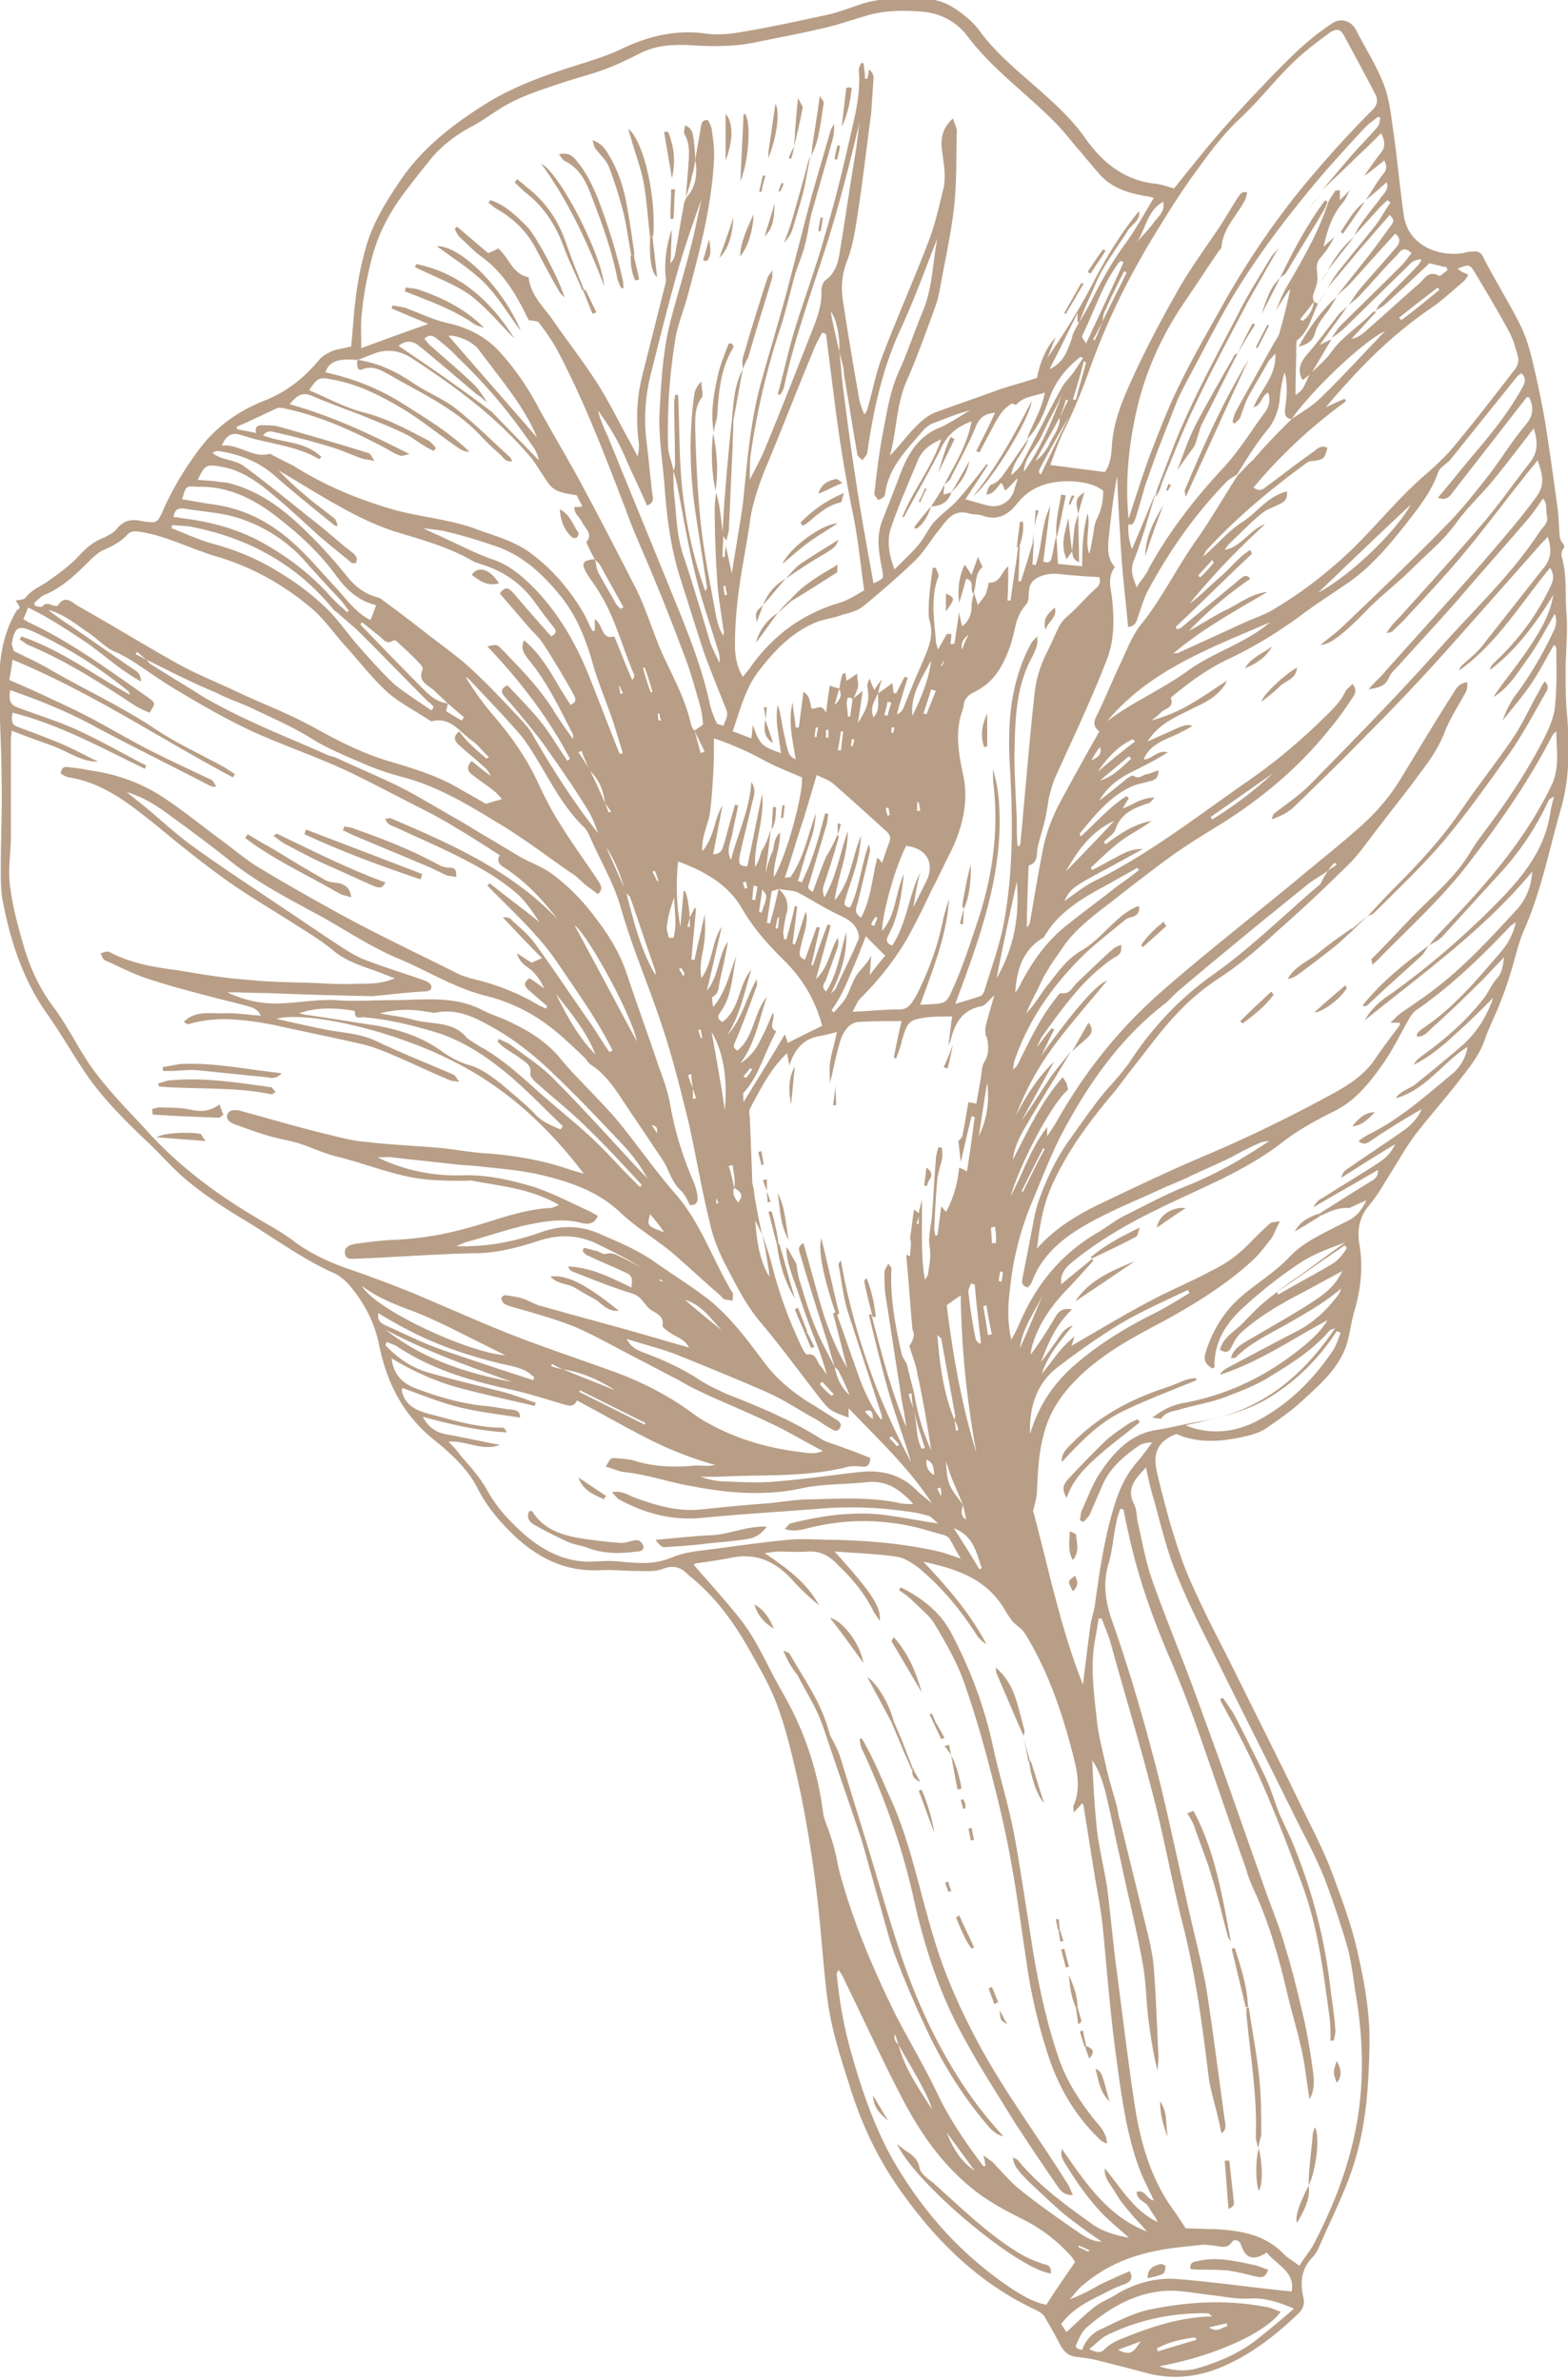 <svg baseProfile="tiny" xmlns="http://www.w3.org/2000/svg" viewBox="0 0 201.4 305.6" overflow="visible" xml:space="preserve"><g fill="#B89E86"><path d="M2 77.1c.6-.1 1.1-.1 1.3-.4.8-1 1.9-1.4 2.9-2.1 1.4-1 2.8-2 4-3.3.9-1 1.9-1.8 3.2-2.3.6-.3 1.2-.6 1.6-1.1.9-1.1 1.9-1.3 3.2-1 2 .3 2 .3 2.8-1.5 1.3-2.9 2.9-5.5 4.8-8 2.1-2.7 4.8-4.6 8-5.9 2.9-1.1 5.2-2.9 7.2-5.3.4-.5 1-.8 1.6-1.1.8-.3 1.6-.4 2.5-.6.2-1.9.3-3.7.5-5.5.3-2.7.8-5.3 1.6-7.9.9-2.8 2.4-5.2 4-7.6 2.9-4.4 6.9-7.5 11.4-10.3 4.1-2.5 8.5-3.9 13-5.3 1.5-.5 3-1 4.4-1.7 3.4-1.6 6.9-2.4 10.6-1.9 1.3.2 2.8.1 4.1-.1 3.7-.6 7.4-1.4 11.1-2.2 1.6-.3 3.1-.9 4.6-1.4 2.9-1 5.8-.8 8.8-.7 2.1.1 3.8 1.3 5.4 2.7.4.4.8.8 1.1 1.2C128 7 131.1 9.4 134 12c1.9 1.7 3.8 3.5 5.3 5.6 2.2 3.2 5.1 5.6 9.2 6 .8.1 1.6.4 2.3.6 2-2.5 3.9-4.9 5.9-7.2 1.8-2.1 3.7-4.1 5.6-6.1 1.5-1.6 3-3.1 4.6-4.6 1.3-1.2 2.7-2.3 4.2-3.3 1.2-.8 2.6-.3 3.2 1.1 1.2 2.3 2.6 4.5 3.5 6.9.7 1.9.9 4.1 1.2 6.1.5 3.5.8 7 1.3 10.5.5 3.8 4.3 5.4 7.6 4.9.4-.1.8-.2 1.2-.2.7-.1 1.2.1 1.5.9 1.4 2.7 3 5.3 4.4 8 .7 1.3 1.2 2.7 1.6 4.2.7 2.8 1.3 5.6 1.8 8.4.6 3.7 1.1 7.4 1.6 11 .2 1.2.2 2.4.3 3.6 0 .4.1.9.3 1.2.4.4.4.6.1 1-.1.2-.2.6-.1.9.7 2.4.4 4.8.6 7.2.2 2.4-.1 4.9-.1 7.4 0 2 0 4 .2 5.9.3 4 .3 8-.8 11.8-1.5 5.2-2.5 10.5-4.7 15.5-.8 1.8-1.2 3.8-1.8 5.7-.4 1.3-.8 2.5-1.3 3.7-.6 1.6-1.4 3.1-2 4.8-.6 1.8-1.9 3.5-3.1 5-1.9 2.5-4 4.8-5.9 7.3-1.2 1.6-2.1 3.3-3.2 5-.8 1.3-1.6 2.7-2.6 3.9-1.3 1.5-1.6 3.2-1.3 5 .5 2.9.2 5.7-.6 8.5-.5 1.6-.6 3.3-1.2 4.9-1.1 2.8-3.4 4.8-5.6 6.8-1.4 1.3-3 2.4-4.6 3.5-.6.4-1.4.7-2.2.9-3.2.8-6.4 1.1-9.3-.2-2.6 1-3 2.7-2.5 4.9s1.1 4.4 1.7 6.6c.8 2.6 1.6 5.2 2.7 7.6 1.5 3.4 3.2 6.7 4.9 10 3 6.1 6.1 12.2 9.1 18.4 1.4 2.9 2.9 5.7 4 8.6 1.2 3.2 2.4 6.4 3.2 9.7 1 4.2 1.8 8.5 1.7 12.8-.1 5-.4 9.9-1.9 14.8-1.1 3.7-2.9 7.1-4.4 10.6-.3.7-.6 1.3-1.1 1.8-1.4 1.5-1.5 3.2-1.1 5 .2.9 0 1.5-.6 2.1-2.7 2.6-5.6 4.9-9 6.5-3.1 1.5-6.5 2.1-10 1.3-2.3-.6-4.6-1.2-7-1.8-.8-.2-1.7-.3-2.5-.4-1-.1-1.6-.6-2.1-1.5-.6-1.2-1.3-2.4-2-3.6-.2-.4-.7-.7-1.1-.9-7.3-3.4-12.8-8.8-17.4-15.3-3-4.2-5.1-8.7-6.6-13.6-.9-2.8-1.8-5.6-2.4-8.5-.6-3-.8-6.1-1.1-9.1-.6-7.4-1.6-14.7-3.2-21.9-.7-3-1.4-6-2.4-8.8-.8-2.3-2-4.5-3.2-6.6-1.9-3.5-4.1-6.8-7.1-9.5-.5-.5-1.1-.9-1.6-1.4-.9-.8-1.8-.9-2.9-.5-.9.4-2.1.3-3.2.3-1.7 0-3.4-.2-5-.1-4.3.2-7.8-1.5-10.9-4.4-1.9-1.8-3.6-3.8-4.8-6.2-1.3-2.5-3.4-4.4-5.5-6.1-4-3.2-6.1-7.3-7.1-12.2-.6-3-2-5.6-4-7.9-.5-.5-1.1-1-1.7-1.3-4.1-1.8-7.7-4.5-11.5-6.8-2.5-1.5-5-3.1-7.3-5-2-1.6-3.7-3.7-5.7-5.5-2.8-2.7-5.6-5.5-7.7-8.7-1.6-2.4-3.1-5-4.8-7.4-3.1-4.4-4.7-9.4-5.7-14.7-.2-1.3-.2-2.6-.2-3.9 0-3.8.2-7.7.1-11.5 0-4.1-.3-8.2-.3-12.2 0-3.3.5-6.6 2.3-9.5.6-.2.2-.6-.2-1.2zm115.3 103.7c-.1-.6-.2-1.2-.2-1.9-.1 0-.3.1-.4.1.2.7.4 1.2.6 1.8.2.8.3 1.5.4 2.3.1 1 .2 2 .7 2.9.1 0 .3-.1.4-.1-.3-.9-.6-1.9-.9-2.8-.2-.8-.4-1.5-.6-2.3zM89 139.7v1.4c.1 0 .3-.1.4-.1-.1-.4-.3-.8-.4-1.3-.1-.6-.2-1.2-.2-1.8-.1 0-.3.1-.4.1.1.6.4 1.2.6 1.7zm5.3 12.8c-.3.8.1 1.3.5 1.9.9-1.1.1-1.5-.5-1.9.2-1-.1-2-.2-2.9-.2 0-.3.1-.5.1.3.9.5 1.8.7 2.8zm-16.6-49.4c.2.4.3.8.5 1.2.1 0 .2-.1.3-.1-.3-.4-.5-.7-.8-1.1-.2-1.6-.7-3-2-4.2-.3-.8-.7-1.6-1-2.5-.1.1-.3.1-.4.2.5.7 1 1.5 1.4 2.2.8 1.5 1.4 2.9 2 4.3zm-5.4 72.7c2.2.9 4.5 1.8 6.7 2.7-2-1.3-4.2-2.3-6.7-2.7-.5-.2-.9-.4-1.4-.7 0 .1-.1.2-.1.3.5.2 1 .3 1.5.4zm69.3-134.5c-.4.8-.8 1.6-1.2 2.3.1 0 .1.1.2.1.4-.8.7-1.6 1-2.4 1-2.1 2.1-4.2 3.1-6.3-.1-.1-.2-.1-.3-.2-.8 1.6-1.7 3.3-2.4 5-.3.4-.3 1-.4 1.5zm-17.9 151.9c-.2.7-.4 1.4.4 1.9-.1-.6-.3-1.3-.4-1.9-.4-.9-.8-1.9-1.2-2.8-.4-.9-.7-1.9-1-2.8.2 3 .3 3.1 2.2 5.6zm12.4-139.6c.4-.7.7-1.5 1.1-2.2-.1 0-.2-.1-.3-.1-.2.8-.5 1.6-.8 2.3-1 1.9-2.1 3.7-3.1 5.6.8-.6 1.3-1.3 1.7-2 .5-1.2 1.5-2.2 1.4-3.6zm-20.7 208.9c-.1-.4-.3-.8-.4-1.3-.2.3-.1.6 0 .8.1.2.2.3.4.5.8 3.1 2.6 5.6 4.3 8.3-.2-.8-.6-1.6-1-2.4-1-2-2.2-3.9-3.3-5.9zM80.3 114.4c-.7-2.4-1.6-4.7-3.2-6.7-.5-1.3-.9-2.6-1.6-3.7-1.7-2.8-3.6-5.5-5.5-8.2-1.2-1.7-2.6-3.3-3.9-4.9-.5-.6-1-1.1-1.4-1.6-.4-.5-.3-1 .5-1.3 1.4 1.5 2.9 3 4.2 4.6 1.3 1.6 2.3 3.4 3.5 5.1l.3-.3c-2.8-5.3-6.4-10-10.6-14.4 1.2-.3 1.2-.3 1.9.4 2.3 2.4 4.6 4.7 6.4 7.5.8 1.3 1.7 2.6 2.7 4v-.6c-1.7-3.3-3.3-6.7-5.7-9.6-.5-.7-1.1-1.3-.6-2.5 2.8 2.3 4.1 5.6 6 8.3 1-.5.5-1 .3-1.5-1.2-2.1-2.5-4.3-3.8-6.3-.5-.8-1.2-1.4-1.9-2.2-1.2-1.4-2.5-2.9-3.7-4.3.8-1.1 1.2-.6 1.8 0 1.6 1.9 3.2 3.7 4.8 5.5.7-.4.7-.7.3-1.2-.9-1.1-1.7-2.2-2.5-3.3-1.6-2.2-3.7-3.7-6.3-4.6-.6-.2-1.3-.4-1.8-.7-3-1.7-6.3-2.6-9.6-3.6-2.2-.7-4.4-1.7-6.4-2.8-3-1.6-5.8-3.4-8.7-5.1 1.4 1.5 2.9 2.8 4.5 4.1l2.7 2.1c.2.2.2.5.4.9-.3 0-.4 0-.5-.1-2.6-2.1-5.2-4.2-7.7-6.4-2.1-1.8-4.5-2.7-7.2-3.1-.2 0-.5.1-.7.2.3.4.6.4.9.6 1.1.4 2.3.5 3.2 1.2 3 2.2 5.9 4.6 8.8 6.9 1.7 1.3 3.3 2.8 5 4.1.5.4.8.7.5 1.4h-.5c-1.3-1.1-2.7-2.2-4-3.3-2.1-1.9-4.1-3.8-6.3-5.6-1.9-1.6-4-3.1-6.6-3.5-1.8-.3-2-.2-2.9 1.7.8.1 1.6.1 2.3.2.5.1 1.1.1 1.6.2 4 1 7.2 3.4 10.1 6.3 2 1.9 3.8 4 5.5 6.1 1 1.1 2.1 1.9 3.6 2.3.3.1.5.2.7.4 1.8 1.3 3.5 2.6 5.3 4 1.9 1.5 3.9 2.9 5.6 4.4 2 1.8 3.9 3.8 5.7 5.7.9 1 2 2 2.6 3.1 2.7 4.7 5.6 9.2 9 13.4 1 2.3 2 4.5 3 6.8 1 3.7 1.8 7.3 3.8 10.7 0-.3 0-.5-.1-.8-1.1-3.1-2.1-6.2-3.2-9.3-.4-.3-.5-.5-.6-.7zm36.6 46.9c0-.6.1-1.2.1-1.8 0-.2-.1-.4-.1-.6.2-1.2.3-2.4.5-3.6.3.2.5.4.7.5-.1.4-.2.9-.4 1.3.1 0 .2 0 .3.1v-1.4c.1-.6.3-1.2.4-1.8.1 3.5-.2 6.9.4 10.3.2-.3.4-.5.4-.8.2-1.2.4-2.3.2-3.5-.2-1.3.2-2.6.3-3.9.2-2.4.3-4.8.5-7.2 0-.5.2-1.1.3-1.6.2 0 .3 0 .5.1 0 .5.1 1 0 1.4-.2.9-.5 1.7-.6 2.6-.2 2.1-.3 4.2-.4 6.3 0 .3.1.6.1.9h.3c.2-1.2.3-2.4.5-3.7.2.2.4.4.6.7 1-1.8 1.5-3.7 1.7-5.7.2.1.5.2 1 .5.4-2.5.7-4.8 1-7-.1 0-.2 0-.4-.1l-.3 1.2c-.4 1.6-.7 3.1-1.1 4.7l-.3-2.7c.2-.2.4-.4.5-.6.3-1.4.5-2.9.8-4.4.4.1.6.1 1 .2.2-1.1.4-2.2.6-3.4.1-.6.1-1.4.4-1.9.7-1.1.6-2.3.3-3.4h-.1c0-.4-.1-.8 0-1.2.3-1.3.7-2.5 1.1-4-.7.6-1.1 1.3-1.7 1.4-2.5.5-3.4 2.3-3.9 4.4l-.3.6c.2-1.2.3-2.4.5-3.7-1.1 0-2.1 0-3.1.1-2.4.3-2.6.5-3.3 2.8-.2.9-.5 1.7-.8 2.5-.1 0-.2-.1-.3-.1.3-1.5.6-3.1 1-4.7-2 0-3.8 0-5.5.1-.5 0-1.2.4-1.5.8-.5.6-.8 1.3-1 2.1-.5 1.7-.8 3.4-1.2 5 0-.9-.1-1.7 0-2.6.2-1.3.6-2.6.9-4-.8.2-1.5.4-2.1.5-2.2.3-3.4 1.8-4 3.8-.1-.5-.2-.9-.3-1.6-2.2 2.1-3.4 4.6-4.7 7-.2.3-.2.7-.1 1.1l.3 7.5c0 .5 0 1 .1 1.4.1.4.2.9.2 1.3.3 1.7.6 3.4 1 5l-.9-1.8c.2 2.5.5 5 1.8 7.2 0-.6-.1-1.1-.2-1.7-.2-1.3-.4-2.5-.7-3.8.5 1.5 1 3 1.4 4.6.9 3.4 2.1 6.6 3.6 9.8.2.4.6 1.2.8 1.1 1.2-.2 1.2 1 1.7 1.5.3.3.5.7.8 1.1-.5-1.9-1.2-3.7-1.9-5.5-.7-1.8-1.3-3.6-1.9-5.4-.6-1.8-1.4-3.5-1.4-5.5.1.1.2.3.3.4.3.6.7 1.2 1 1.8.1.8.2 1.6.5 2.4.6 2 1.2 4 2 5.9.7 1.7 1.6 3.3 2.4 4.9.3 1.4.8 2.6 1.9 3.6-.4-1.1-.9-2.1-1.4-3.1-.1-.2-.3-.3-.5-.5-.3-1-.6-2-.9-3.1-1.2-3.8-2.4-7.5-3.5-11.3-.1-.4-.5-1 .4-1.5.8 2.8 1.5 5.5 2.3 8.2.8 2.7 1.9 5.4 3.3 7.8-.6-2.3-1.2-4.7-1.8-7 .1 0 .2-.1.4-.1 1.1 3 2.1 6 3.2 9 .7 1.7 1.5 3.4 2.6 4.8.1-.3.1-.5 0-.7-1.4-4.4-2.9-8.8-4.3-13.2-.6-1.9-.8-4-1.2-6 0-.2.2-.4.3-.6.8 4.6 2 9.1 3.5 13.4 1.5 4.4 3.4 8.5 5.5 12.5-.9-3.1-2-6-2.9-9.1-.9-3.2-1.7-6.5-2.5-9.8.1 0 .2-.1.3-.1 1.3 4.9 2.5 9.8 4.5 14.5-.2-1.7-.6-3.3-.8-4.9-.6-3.8-1.2-7.7-1.8-11.6-.2-1.1-.2-2.3-.2-3.4 0-.3.3-.6.5-1.1.2.4.4.5.4.6-.2 3.8.5 7.4 1.3 11 .1.5.5.9.7 1.4.3 1.4.7 2.7 1 4.1.4 2.4 1.1 4.7 2.1 6.9-.5-3.4-1.1-6.7-1.8-10-.2-1.2-.7-2.3-1-3.4.4-.6.8-1.3.4-2.1-.3-3.2-.5-6.4-.8-9.6.6.2.6.2.5.2zm5.7 21c.1.5.1.9.2 1.4.1 0 .2-.1.3-.1-.1-.5-.3-.9-.5-1.3 0-.2.1-.4.1-.5l-1.8-9.9c0-.1-.2-.2-.5-.5.3 3.9.8 7.5 2.2 10.9zm43.3-128.5c1.3-.9 2.6-1.6 3.7-2.7 2.3-2.2 4.4-4.5 6.6-6.8.6-.6 1.1-1.2 1.7-1.8-2.9 1.4-9.4 7.6-12 11.3-1-.1-.9-.9-.8-1.6.2-1.5.3-2.9-.1-4.4-.3 1-.5 2.1-.6 3.1-.1 1.6-.6 3.1-1.7 4.4-1.4 1.7-2.6 3.7-3.8 5.6-.4.3-.9.5-1.3.9-4.1 4.2-7.4 8.9-10.2 14.1-.5 1-.8 2.1-1.2 3.2-.2.6-.3 1.3-1.3 1.4-.3-3.3-.7-6.5-.9-9.7-.2-3.2-.4-6.4-.5-9.7-.5 2.6-.8 5.3-1.1 8-.1 1.3-.2 2.6.8 3.7-.9 1.2-.6 2.5-.4 3.7.3 2.7.4 5.5-.6 8.1-2 5.2-4.4 10.2-6.7 15.3-.3.7-.5 1.5-.7 2.2-.2.9-.3 1.9-.5 2.8-.3 1.3-.7 2.6-1 3.8-.2.9.1 2-1.1 2.4-.1 0-.1.3-.1.5-.1 2.5-.2 5-.2 7.5.2-.3.4-.5.4-.8.6-3.3 1.1-6.6 1.8-9.9.4-1.7 1-3.3 1.8-4.9 1.7-3.2 3.5-6.4 5.3-9.6-1.1-.8-.5-1.7-.1-2.5 1-2.1 1.9-4.3 2.9-6.4.8-1.7 1.5-3.6 2.7-5 2.7-3.4 4.6-7.4 7.2-11 1.8-2.6 3.4-5.4 5.1-8 .7-.7 1.3-1.4 2-2 1.5-1.8 3.2-3.5 4.9-5.2zm2.9-15.1c-.6.8-1.2 1.5-1.8 2.3.1.1.2.1.3.2.9-.6 1.3-1.5 1.5-2.5.1.1.3.2.5.3-.8 1.5-1.1 3.4-2.6 4.6-.2.1-.2.6-.2.9 0 2-.1 4-.1 6.2 1.3-.7 1.3-2 2-2.8.9-.9 1.9-1.7 2.6-2.7 1.4-2 3.6-3.3 5.3-5.1.1-.1.3-.1.5-.1-1.1 1.2-2.1 2.3-3.2 3.5.6-.1 1.1-.4 1.6-.8 2.4-2.1 4.8-4.3 7.2-6.4.6-.6 1.2-1.6 2.4-.9.2.1.7-.4 1.1-.7 0-.1 0-.2-.1-.4-.7-.1-1.3-.3-2.2-.5-1.8 1.7-3.7 3.5-5.6 5.2-.4.4-.9.6-1.3.9.2-.3.3-.6.5-.8 1.6-1.7 3.3-3.3 4.9-5 .2-.2.3-.4.5-.8-1.1 0-1.5.6-2 1.1-2.7 2.6-5.4 5.3-8.1 7.9-.5.4-1 .8-1.5 1.1.4-.5.7-1.1 1.2-1.6 2.6-2.6 5.2-5.1 7.8-7.7.5-.5.9-1.1 1.3-1.6-1-1-1.5-.2-1.9.3-1.7 1.7-3.2 3.5-4.9 5.3-.4.4-.9.7-1.3 1.1.5-.7.9-1.4 1.4-2 1.5-1.8 3.1-3.5 4.6-5.3.6-.6.8-1.3 0-1.9-1.9 2.1-3.7 4.1-5.5 6.1-.6.7-1.4 1.3-2 1.9 1-1.3 2-2.5 3-3.8 1.4-1.7 2.7-3.5 4-5.3.4-.5.3-.8-.2-1.3-1.4 1.6-2.7 3.1-4 4.6-1.3 1.6-2.7 3.2-4 4.8.5-.8 1-1.7 1.6-2.4 1.5-1.9 3.1-3.8 4.6-5.7.7-.9 1.2-1.9 1.9-2.9-.1-.1-.3-.2-.4-.3-.4.4-.9.8-1.3 1.3l-3 3.3c.3-.5.5-1 .8-1.4.9-1.3 1.9-2.5 2.8-3.7.4-.5.9-1 .6-1.8-.9.8-1.8 1.6-2.7 2.3.8-1.1 1.4-2.3 2.3-3.4.5-.6.4-1.1.1-1.7-.9.7-1.7 1.4-2.6 2 .7-1 1.4-2 2.1-2.9.7-.8.6-1.6.1-2.6-1.1 1.1-2.1 2.1-3.1 3-1.5 1.5-3 2.9-4.5 4.3 1.4-1.6 2.8-3.3 4.2-4.9 1-1.1 2.1-2.2 3-3.3.2-.3.2-.7.3-1-.1-.1-.2-.2-.3-.2-.5.4-1.1.8-1.6 1.3-1.7 1.8-3.4 3.7-5.1 5.6-5.2 6.1-10.1 12.5-13.9 19.6-1.4 2.6-2.8 5.3-4.2 7.9l-.9 1.8-2.7 6.9-1.5 4.2c-.4 1.4-.8 2.8-1.2 4.1-.2.5-.3 1.3-1.2.8.1-.3.3-.7.4-1 .8-2.5 1.6-5 2.5-7.5 1.2-3.1 2.4-6.3 3.9-9.3 1.6-3.3 3.5-6.6 5.3-9.8 3.5-6.3 7.6-12.3 12.3-17.7 2.3-2.7 4.7-5.3 7.2-7.8.7-.7.7-1.4.3-2.1-1.3-2.5-2.6-4.9-3.9-7.3-.5-1-1-1.1-1.9-.5-1.8 1.3-3.6 2.7-5.1 4.2-2.1 2.1-4 4.5-6.1 6.5-2.3 2.1-4.1 4.5-5.9 7-2 2.7-3.8 5.6-5.5 8.4-3.3 5.4-6.1 11.1-8.2 17-1 2.8-2.1 5.5-3.4 8.1-.7 1.4-1.2 3-1.7 4.3 2.4.3 4.6.6 7 .9.6-.7.8-1.9.9-3 .1-2.8 1-5.3 2.1-7.8 1.8-4.1 3.9-8.1 6.1-12 1.7-3.1 3.8-5.9 5.8-8.9.7-1.1 1.4-2.3 2.1-3.4.3-.4.5-1 1.3-.8-.1.3-.1.6-.2.8-1 2.1-2.9 3.7-3.1 6.2 0 .2-.3.4-.4.6-1.5 2.2-3 4.5-4.5 6.7-2.9 4.3-5 9-6.1 14.1-1 4.6-1.4 9.2-.9 13.9-.2 1.2 0 2.3.4 3.5 1.1-2.6 2.1-5 3.1-7.4-.9 2.9-1.7 5.9-2.8 8.7-.6 1.4-.2 2.3.3 3.6.4-.7.8-1.1 1.1-1.6.2-.3.4-.6.5-.9 2.6-4.7 5.8-8.8 9.4-12.7 2.1-2.2 3.7-4.9 5.5-7.3.5-.7.7-1.5.4-2.5-.9.4-.8 1.6-1.9 1.9 1-2.4 3-4.1 2.8-6.9-.4.5-.8.8-1 1.2-.8 1.5-1.7 2.9-2.5 4.4-.4.8-.7 1.8-1 2.6-.1.3-.5.5-.7.8-.1-.1-.2-.1-.3-.2.1-.4.2-.9.4-1.3 1.6-2.9 3.3-5.9 4.9-8.8.3-.5.7-1 .8-1.6.5-1.7.9-3.4 1.3-5.2l-.1-.1c-.6.9-1.2 1.8-1.7 2.7.4-1.1.9-2.3 1.5-3.3 2-3.4 4-6.9 5.2-10.6.2-.5.6-1 .9-1.5.1-.1.3 0 .6-.1v1.3l1.3-1.3c-.3.5-.5 1.1-.9 1.6-1.4 1.6-2 3.5-2.5 5.7.5-.5 1-.9 1.4-1.3-.5 1-1.1 1.9-1.8 2.7-.8.9-.3 1.9-.4 2.9-.1 1.3-.9 1.9-.4 2.7zM57.5 90.3c0 .3-.1.6-.2 1 .6.4 1.3.8 2 1.2.1-.1.2-.3.3-.4l-2.1-1.8c-.6-.6-1.2-1.1-1.8-1.7-.8-.7-2.1-1.1-1.4-2.7 0-.1-.1-.4-.2-.5-1-1.1-2.1-2.1-3.2-3.1-.1-.1-.4-.1-.5 0-.7.4-1.1-.1-1.5-.5-.8-.6-1.6-1.3-2.4-1.9-.1.1-.2.2-.2.3 2.7 2.8 5.4 5.6 8.1 8.3.8.8 1.8 1.7 3.1 1.8zm5.1-38.6c-.5-.4-.9-.8-1.4-1.1-2.5-2.1-4.9-4.2-7.4-6.2-.8-.7-1.7-.7-2.6 0 2.3 1.6 4.6 3.1 6.8 4.7 1.7 1.2 3.5 2.5 5.2 3.8 2 2.1 4 4.1 6 6.2-.1-.6-.3-1-.5-1.4-2.9-4.3-6.2-8.3-9.9-11.8-.8-.9-1.8-1.7-2.8-2.5-.5-.4-1-.4-1.5.1.3.3.5.6.7.8 1.8 1.6 3.6 3.1 5.4 4.8.8.7 1.4 1.7 2 2.6zm37.4 62.4c1 .9 1.4 2 1 3.3-.2.7-.3 1.5-.4 2.3 0 .3.1.6.1.9h.3c.4-1.4.8-2.9 1.1-4.3.1 0 .2.1.3.1l-.6 4.8c.1 0 .2 0 .3.1.5-1.4.9-2.8 1.4-4.3.2.7.1 1.4 0 2-.2.9-.5 1.8-.7 2.8-.1.5-.3 1.1.6 1.4l1.5-4.2c.1 0 .3.1.4.1-.4 1.6-.7 3.2-1.1 4.8.1 0 .2 0 .2.1.6-1.8 1.2-3.5 1.9-5.3.1 0 .3.1.4.1-.6 2.2-1.2 4.4-1.9 6.9 1.7-1.6 1.8-3.7 2.8-5.3.1.4.1.9 0 1.2l-1.5 4.2c-.2.4-.7.9 0 1.5 1.5-2.3 1.8-5 2.6-7.6.1 2.7-.6 5.2-2 7.9l.6-.6c1-2.2 2.1-4.3 3-6.5.1-.3-.1-.9-.3-1.3-.7-1.2-1.9-1.5-3-2.1-1.6-.8-3.1-1.8-4.7-2.6-.7-.2-1.5-.2-2.3-.4-.3.2-.8.2-.9.4-.2 1.3-.4 2.6-.6 4 .1 0 .3 0 .4.1.4-1.5.8-3 1.1-4.5zm7.8-69c.1-1.7-.3-4.1-1.1-5.1.3 1.7.7 3.4 1.1 5.1.2 1.6.3 3.2.5 4.8.5 3.9 1 7.7 1.6 11.6.5 3.4 1.1 6.7 1.7 10.1l.6 3.3c1.4-.7 1.3-.6 1.1-1.8-.4-2.1-.8-4.1 0-6.2l2.1-5.4c1-2.8 2.3-5.4 5.3-6.6 1.4-.6 2.6-1.5 3.9-2.2-1.7.4-3.3 1.1-4.9 1.7-.3.1-.6.4-.9.6-2.1 2.5-4.6 4.8-5.1 8.3 0 .2-.1.4-.2.5-.2.2-.5.3-.7.4-.2-.3-.5-.6-.5-.8.3-2.6.6-5.2 1.1-7.8.5-2.6.9-5.3 2-7.8 1.2-2.6 2.1-5.4 3.2-8 1.2-3 1.2-6.2 1.8-9.2-1.5 3.8-2.9 7.7-4.6 11.4-2.4 5.1-3.6 10.5-4.4 16.1 0 .3-.4.6-.6 1-.3-.3-.7-.5-.7-.9-.6-3.4-1.1-6.7-1.7-10.1 0-1.1-.4-2-.6-3zm-.2 62c0 .2.2.4.1.5-.5 1.8-1.1 3.7-1.7 5.5-.2.6-.5 1.2-.1 2.1 1.6-2.8 2-5.8 3-8.5 0 3.1-1.3 5.9-1.7 8.9 2.1-2.4 2.2-5.5 3.4-8.3-.1 1.3-.3 2.7-.7 4-.4 1.4-.9 2.7-1.3 4.1-.1.4-.4 1 .6 1.1 1.2-2.5 1.4-5.4 2.4-8.1.1.4.2.7.1 1.1l-1.5 6.3c-.2.7-.6 1.4.4 2 1.3-2.4 1.4-5.1 2.1-7.7.3.3.4.4.6.7.3-.9.6-1.8.9-2.6.3-.7.1-1.1-.5-1.6-2.2-2-4.4-4-6.7-6-.6-.5-1.3-.7-2.1-1.1-.7 2.3-1.3 4.5-2 6.6-.7 2.1-1.3 4.3-2.1 6.6.4-.1.8 0 .8-.2 1.7-2.5 2.2-5.4 3.2-8.1-.1 1-.2 2-.5 2.9-.3 1-.7 2-1 3.1-.3.9-.5 1.8-.8 2.7.2.1.3.1.5.2.4-1 .9-1.9 1.2-2.9.4-1 .7-2.1 1-3.1.3-1 .5-1.9.8-2.9.1 0 .2.1.4.1-.1.5-.1 1.1-.3 1.6-.7 2.4-1.4 4.7-2.1 7.1-.1.4-.5.9.4 1.3.6-1.6 1.1-3.1 1.7-4.5.7-1.1 1.1-2 1.5-2.9zm-8.6-.6c-.2 1.8-.4 3.6-.7 5.7.3-1.1.5-2 .9-2.8.3-.7.1-1.7 1-2.5 0 2.1-.9 3.8-.8 5.7 1.6-2.6 3.8-10.7 3.6-12.8-1.2-.5-2.4-1-3.5-1.5-1.3-.6-2.6-1.4-4-2-1.3-.6-2.6-1.1-3.8-1.5 0 1.5 0 3.1-.1 4.7s-.2 3.2-.4 4.8c-.2 1.5-1.1 3-1 5 1.6-1.9 1.5-4.1 2.6-5.9l-1.2 6.3c1.1-.2 1.1-.2 1.8-2.8.3-1.2.7-2.4 1-3.6.1 0 .2.1.4.1-.2 1.2-.5 2.3-.7 3.5-.2 1.1-.9 2.3-.2 3.5.8-3.3 2.4-6.4 2.6-10 .7 1 .3 1.9.1 2.7-.5 2.3-1.1 4.5-1.6 6.8-.1.7-.2 1.4 1 1.3.6-2.9 1.2-5.9 1.9-9.3.3 3.5-1.1 6.4-.9 9.4.4-.6.6-1.3.8-2 .6-.9.9-1.9 1.2-2.8zm22.3-44.3c1.3-2.5 2.9-5 3.5-8.1-1.9.7-3.1 1.7-3.9 3.4-1.5 3-3.2 5.9-4.8 8.9h-.2c1.3-3.4 3.7-6.2 5-10-1.6.7-2.5 1.5-3 2.7-1.2 2.9-2.5 5.8-3.5 8.8-.5 1.6-.2 3.4.5 5.2 1.2-1.2 2.3-2.2 3.2-3.3.7-.9 1.2-2 1.9-2.8.9-1 2.1-1.8 3-2.8 1.3-1.5 2.5-3 3.7-4.6.1 0 .1.1.2.1-1 1.5-1.9 2.9-2.9 4.4 1.1.3 2 .6 2.9.8 1.5.4 3-.5 3.4-2.1.1-.4.3-.8.4-1.4-.6.6-1 1.1-1.6 1.6-.2-.5-.3-.8-.5-1-.6.6-.9 1.4-1.9 1.5.1-.5.3-1.2.7-1.3 1-.4 1.4-1.2 2-2l2.7-3.9c-.5 1.7-2 2.9-2.2 4.7.6-.5 1.1-1 1.4-1.6 1.7-3.2 3.3-6.4 5-9.5.4-.8 1.1-1.4 1.6-2.1l1.2-1.8c-.1-.1-.2-.1-.3-.2-1.8 1.4-3.2 3.1-4 5.3-.7 1.9-1.4 3.8-2.9 5.3.7-2 1.9-3.7 2.3-6-1.4.5-2.8.5-3.7 1.6-.2-.1-.3-.1-.5-.2-1.1.6-1.7 1.6-2.3 2.7-.6 1.2-1.3 2.4-1.9 3.6-.1-.1-.3-.1-.4-.2.8-1.6 1.6-3.1 2.4-4.9-1.3.1-1.9.6-2.4 1.6-.9 2.3-2.1 4.4-3.2 6.6-.1.4-.5.7-.9 1zm49.3 49.6c-.9.6-1.8 1.1-2.7 1.8l-6.3 5.1c-3.4 2.8-6.8 5.6-10.1 8.4-.6.5-1.2 1.2-1.8 1.7-5.6 4.3-9.6 9.9-12.9 16-1.6 2.9-2.8 6.1-4.1 9.2-1.5 3.5-2.5 7.2-2.9 10.9-.3 2.2-.5 4.5.1 7.1.5-.9.8-1.5 1.1-2.2 2.1-4.9 5.3-8.8 9.9-11.5 1.2-.7 2.3-1.6 3.5-2.2 2.6-1.3 5.2-2.7 7.9-3.8 3.8-1.5 7.3-3.5 10.7-5.8-.4 0-.8.1-1.1.2-1.4.6-2.7 1.3-4 2-1.5.7-3 1.4-4.6 2.1-1.2.6-2.4 1.1-3.6 1.6-3.2 1.5-6.5 2.8-9.6 4.5-3.3 1.8-6.3 4.1-7.6 7.8-.1.2-.3.4-.5.6-1-.3-.7-1-.6-1.5.4-2.1.8-4.1 1.2-6.2.2-1.1.4-2.1.7-3.1 1-2.9 2.3-5.7 4.1-8.2 1.2-1.7 2.4-3.4 3.7-5.1 1.3-1.7 2.9-3.2 4.1-5 2.9-4.4 6.5-8.2 10.8-11.2 4.9-3.5 9.1-7.7 13.6-11.5.3-.6.6-1.2 1-1.7.3-.3.7-.5 1.1-.8-.1-.1-.2-.2-.3-.2-.3.3-.6.6-.8 1zm-82 6-.3 1.2h.3v-1.2l.6-1.2c.1 0 .2 0 .2.1-.2 2.2-.4 4.3-.6 6.5.1 0 .3 0 .4.1.4-2 .9-3.9 1.3-5.9.1 1.4.1 2.7-.1 4-.2 1.3-.6 2.6-.3 4.2 1.5-2.2 1.3-4.7 2.6-6.6-.6 2.6-1.2 5.2-1.9 8.2 1.6-2 1.4-4.5 2.7-6.3-.3 1.8-.7 3.5-1.1 5.3-.1.7-.1 1.4-.9 1.8-.1.1 0 .6.1 1.3 1.8-2.2 2.1-4.5 3-6.6-.6 2.5-.5 5.1-2.1 7.3-.4.5-.3.9.3 1.2 2.3-1.7 2-4.7 3.7-6.7-.9 2.9-1.4 5.8-3.1 8.4 1.9-2 2.4-4.7 3.8-7.2 0 .5.1.7 0 .9-.9 2.4-1.7 4.7-2.7 7-.2.5-.5.8.2 1.3 2.2-1.8 2.1-4.9 3.8-6.9-1 2.9-1.5 6-3.4 8.5.8-.5 1.4-1.1 1.9-1.8s.8-1.5 1.2-2.2c.4-.8.6-1.5 1.1-2.5.3 1-.7 1.9.4 2.4-.4.8-.8 1.6-1.1 2.3-.9 2-1.6 4-3.1 5.6-.1.1 0 .6 0 1.2 1.9-3.1 3.6-5.8 5.3-8.7.2.5.3.8.4 1.1 1.5-.8 3-1.5 4.4-2.2-.9-3.4-2.6-6.2-5.1-8.6-1.9-1.9-3.7-3.9-5.1-6.3-1.8-3.2-4.8-4.9-8.3-6.2-.3 2.9-.2 5.7.3 8.4.1-1.5.3-3.1.4-4.6h.2c.4 1 .5 2.2.6 3.4zM112.8 89c.6-.4 1.2-.8 1.8-1.3.1.5.1.9.2 1.3h.3c.4-.7.7-1.4 1.1-2.1.1 0 .3.1.4.1-.5 1.6-1 3.2-1.4 4.7.5-.2.6-.4.8-.7.8-2 1.6-4 2.5-6 .7-1.7 1.5-3.3.9-5.3-.2-.7-.1-1.6-.1-2.3.1-1.5.3-3 .5-4.5h.4c.1.4.5.9.3 1.2-1 2.7-.5 5.4-.3 8.1 0 .3.1.6.3 1.2.4-.8.8-1.4 1.1-2h.6c0 .4-.1.9-.1 1.3.2 0 .3 0 .5-.1.2-1.3.4-2.7.6-4 .1.6.2 1.2.4 1.8.9-.7 1.2-1.6 1.2-2.7 0-.6.2-1.1.3-1.7.1.5.3 1 .5 1.7.4-.6.8-1 1-1.4.2-.5.3-1 .4-1.5 1.5.1 1.6-1.4 2.5-2.1 0 1.6 0 3-.1 4.4h.4c.3-2.3.7-4.7 1-7h.2c-.1 1.5-.1 3-.2 4.5.1 0 .2 0 .3.1.3-.9.6-1.9.9-2.8.2-.8.5-1.6.7-2.4h.1c-.1 1-.1 2-.2 3 .1 0 .3 0 .4.1.9-2.4.7-5.2 1.9-7.6-.3 2.4-.6 4.8-.9 7.1.8.3 1-.1 1.1-.6.2-.8.3-1.6.5-2.4h.1c.1 1.1.1 2.1.2 3.3 1 .1 2 .2 3.1.3 0-2.4.1-4.6.7-6.8.4 1.7-.4 3.5.2 5.2.2-.6.3-1.3.4-1.9.2-.9.2-1.8.6-2.6.6-1.2.8-2.4.8-3.6-1.2-.9-2.6-1.1-3.9-1.2-2.8-.1-5.3.5-7.2 2.9-1.1 1.4-2.5 2.2-4.4 1.5-.6-.2-1.2-.1-1.8-.3-1.1-.3-1.9 0-2.6.7-.5.5-.9 1.1-1.4 1.7-1 1.3-1.9 2.8-3.1 3.9-2.1 2-4.3 3.9-6.5 5.7-.8.6-1.8.8-2.8 1.1-1.1.4-2.2.5-3.2.9-3.1 1.3-5.3 3.6-7.3 6.2-1.8 2.3-2.4 5-3.4 7.8.9.3 1.6.6 2.4.9.1-.5.1-1 .2-1.7.9 2.5 1.1 2.7 3.6 3.6-.2-2.1-.8-4.1-.4-6.2.4 1.2.5 2.4.8 3.7.6 2.8.6 2.8 1.5 3.3-.4-2.5-1-4.9-.4-7.3.1 1.1.3 2.1.4 3.2h.4c.2-1.5.4-3 .6-4.6.7.6.7.6 1 2.1.5.4 1.2-.8 1.9.6.2-1.5.3-2.5.5-3.5.4.2.8.3 1.2.4l-.6 2.1c.7-.6 1-1.3.6-2 .1-.6.2-1.3.4-1.9 0-.1.2-.1.4-.2 0 .3.1.6.1 1 .4-.2.8-.5 1.4-.9 0 .8.2 1.2.1 1.7s-.4 1-.6 1.6c-.3-.2-.7-.5-.8.1-.1.7.1 1.4.1 2.1h.3c.1-.7.2-1.5.3-2.2.3-.3.7-.6 1.3-1.1-.2 1.5-.4 2.7-.6 4.1 1.3-2 1.5-2.8 1.2-4.8 0-.2.1-.4.3-.9.2.7.4 1 .6 1.5.3-.5.5-.8 1-1.4-.3.8-.4 1.3-.5 1.8-.5 1-1.1 1.9-.6 3.1.9-1 .5-2.1.6-3.1zM76.4 71.8c.2.6.2 1.3.5 1.8.7 1.3 1.5 2.6 2.2 3.9.2.3.4.4.6.7.1-.1.2-.2.4-.2l-3-5.4c-.2-.4-.5-.5-.7-.8-.4-.7-.8-1.5-1.1-2.2.9-1-.1-1.7-.5-2.5-.3-.7-1.1-1.1-1-2 .4 0 .6 0 1-.1-.3-.6-.6-1.1-.7-1.4-1.5-.3-2.8-.3-3.7-1.6-.7-1-1.3-2-2-3-4.4-5.3-9.8-9.3-15.5-13-1.5-1-3.3-1.3-5.1-.5-.6.2-1.2.5-1.8.7-.7 0-1.3-.1-2 0-.9.1-1.8.4-2.2 1.6 3.6.8 6.9 2.1 9.9 4s6 3.7 8.6 6.2c-.5 0-1-.2-1.3-.4-2.2-1.5-4.3-3.2-6.6-4.7-3.1-1.9-6.3-3.6-9.9-4.2-1.5-.3-1.7-.2-2.8 1.4 2.4 1 4.7 2.3 7.2 2.9 3 .8 5.5 2.2 8.2 3.6.3.2.6.6.9.9-.1.1-.2.3-.3.4-.4-.2-.8-.4-1.1-.6-.9-.5-1.7-1.2-2.6-1.6-1.8-.9-3.7-1.6-5.6-2.4-2.1-.8-4.3-1.6-6.4-2.5-1.2-.5-1.9 0-2.8 1.1 5.4 1.5 10.3 3.8 15.4 6.4-.6.1-.9.3-1.2.2-.6-.2-1.1-.5-1.6-.8-4.1-2.2-8.4-4.2-13-5.2-.4-.1-.9-.2-1.2-.1-1.7.8-3.4 1.6-5.2 2.4 0 .1 0 .2.1.3.8.2 1.6.3 2.4.5-.2-.7.1-1 .7-1 .8 0 1.6 0 2.3.2 3.9 1.1 7.7 2.2 11.5 3.4.2.1.4.5.7 1-.7-.2-1.2-.2-1.5-.3-1.5-.5-2.9-1.2-4.4-1.6-2.3-.7-4.6-1.3-6.9-1.8-.4-.1-1-.3-1.5.4 2.5 1 5.4.7 7.5 2.8-.2.1-.3.3-.4.2-2.2-1.3-4.7-1.7-7.2-2.3-1-.2-1.9-.5-2.9-.8-1.1-.3-1.8.2-2.3 1.4 2.2-.2 3.9 1.6 6 1.1.2-.1.6.2.8.3l2.4 1.2c4.1 2.6 8.5 4.4 13.1 5.7 3.4.9 7 1.2 10.3 2.4 2.4.9 4.8 1.5 6.9 3 2.9 2.1 5.2 4.8 7 7.9.4.7.7 1.5 1.1 2.2h.3v-1.5c1.1.7.8 2.7 2.5 2.2.8 1.9 1.5 3.8 2.3 5.6.3-.3.3-.6.2-.8C79.9 83 79 79.3 77 76.1c-.5-.9-1.2-1.7-1.7-2.6-.7-1.2-.4-1.6 1.1-1.7zM18.8 84.7c-.4-.3-.8-.7-1.2-1-.1.1-.1.2-.2.3.5.2 1 .5 1.4.7.2.2.4.5.6.6 2.2 1.4 4.4 2.7 6.6 4.1 5.1 3 10.6 5.1 16 7.5.4.2.8.2 1.2.4 2.8 1.3 5.7 2.5 8.5 3.9 2.5 1.3 4.9 2.8 7.4 4.2 1.2.7 2.3 1.4 3.5 2.1 1.4.8 2.8 1.7 4.2 2.5 1.4.8 2.9 1.3 4.1 2.2 2.3 1.7 4.3 3.8 6 6.2 1.6 2.1 2.9 4.4 3.7 6.9 1.3 3.9 2.7 7.7 4 11.6.6 1.6 1.2 3.3 1.5 5 .6 3.5 1.7 6.9 3.1 10.1.2.6.4 1.3.4 1.9 0 .5-.3.9-1 .8-.3-.6-.6-1.3-1.1-1.8-.9-.8-1.3-1.8-1.8-2.9-.2-.5-.5-.9-.8-1.4-1.3-1.9-2.6-3.9-3.9-5.8-1.5-2.2-2.8-4.6-5.1-6.1-.3-.2-.5-.5-.7-.8-1.6-1.5-3.2-3.1-5-4.4-2.3-1.7-4.9-2.9-7.6-3.6-4.2-1-7.7-3.3-11.6-4.9-3.3-1.4-6.3-3.4-9.5-5.2-4.2-2.3-8.4-4.4-12.1-7.4-2.4-1.9-4.8-3.7-7.3-5.5-1.7-1.3-3.5-2.5-5.8-3.2.8.7 1.5 1.2 2.1 1.7 2.2 1.8 4.3 3.8 6.7 5.5 3.9 2.8 7.9 5.4 11.9 8.1 1.8 1.2 3.7 2.5 5.5 3.7 1.4.9 2.8 1.9 4.3 2.5 2.6 1 5.2 1.8 7.8 2.7.3.1.8.5.8.7.1.6-.5.7-1 .7-1.8.1-3.7.3-5.5.5-.4 0-.7.1-1.1.1-4.4-.1-8.9-.2-13.3-.4-1.8 0-3.5-.1-5.3-.1 2.3 1.1 4.8 1.6 7.3 1.4 2.2-.1 4.3-.5 6.5-.4 2.6.2 5.1 0 7.7 0 3.7 0 7.5-.6 11.1 1.2 1.3.7 2.8 1.1 4.1 1.8 2.3 1.1 4.4 2.5 6 4.4.9 1.1 1.8 2.1 2.8 3.1 1.4 1.5 2.9 3 4.3 4.6 2.6 3.1 4.9 6.5 7.6 9.6 3.4 3.8 4.9 8.6 7.5 12.9.1.2 0 .7 0 1-.4-.1-.8-.1-1.1-.2-.2-.1-.3-.3-.5-.5-2.1-1.8-4.1-3.7-6.2-5.5-2.2-1.8-4.6-3.2-6.7-5.2-3-2.8-6.6-3.9-10.3-4.8-2.7-.6-5.5-.8-8.2-1.1-.8-.1-1.7-.1-2.5-.2-2.7-.3-5.5-.6-8.2-.9-.6-.1-1.3 0-1.9 0 3.5 1.7 7.2 2.4 10.9 2.3 3.2-.1 6.2.6 9.2 1.5 2.4.8 4.7 2 7.1 3.1.4.2.7.4 1.1.6-.6 1.4-1.8 1-2.6.8-2.4-.5-4.8 0-7.1.5-2.4.6-4.8 1.4-7.3 2.1-.3.1-.5.2-1.2.5 4.1.1 7.5-.6 10.9-1.8 2.5-.9 5-.9 7.5.2s5 2.1 7.2 3.7c2.3 1.6 4.7 3.1 6.9 4.8 2.7 2.2 4.8 5 6.9 7.8 1.5 2.1 3.4 3.7 5.5 5.1 1.3.8 2.6 1.6 3.8 2.4.4.2.9.6.6 1.1-.3.6-.8.4-1.2.1-.8-.4-1.5-1-2.3-1.4-2-1.1-3.9-2.4-6-3.3-3.9-1.7-7.8-3.3-11.8-4.9-1.9-.7-3.9-1.2-6.1-1.9.6 1.2 1.5 1.5 2.3 1.8 2.4.9 4.6 1.9 6.8 3.3 1.2.8 2.5 1.4 3.8 2 4.1 1.6 8.2 3.3 12 5.7.6.4 1.4.6 2.2.9 1.4.5 2.8 1 4.2 1.6-.1.8-.3 1.2-1.1 1.1-.7-.1-1.5-.1-2.1.1-5.4 1.3-11 .9-16.5 1.2H90c1.1.4 2.2.6 3.2.6 2.2.1 4.4.2 6.6 0 3.5-.3 7-.8 10.5-1.2 2.8-.3 5.3.2 7.4 2.3.6.6 1.3 1.1 2 1.7-3-4.6-6.9-8.2-10.7-12.2v1.2c-2.5-.9-2.5-1-3.7-2.5-2.5-3.2-4.9-6.5-7.5-9.6-1.9-2.2-3.2-4.8-4.5-7.3-.9-1.7-1.7-3.6-2.1-5.5-1.1-4.4-1.8-8.8-2.8-13.2-1-4-2-8.1-3.3-12-1.7-5.2-3.9-10.2-5.4-15.5-.9-3.1-2.6-5.9-3.9-8.9-.2-.5-.5-1.1-1-1.5-2.3-2.3-3.8-5.1-5.4-7.8-.8-1.3-1.6-2.7-2.6-3.9-2-2.3-4.1-4.5-6.2-6.7-.2-.3-.5-.5-.8-.7 1.1 1.8 2.3 3.5 3.7 5.1 2.2 2.6 4.2 5.4 5.6 8.5.9 1.9 1.9 3.9 3.1 5.7 1.5 2.4 3.2 4.7 4.7 7 .3.5.6.9-.1 1.6-.5-.4-1.1-.8-1.6-1.2-.6-.5-1.1-1.1-1.8-1.5-3.2-2.2-6.3-4.6-9.7-6.6-3.6-2.2-7.3-4.4-11.5-5.6-1.9-.5-3.8-1.1-5.6-1.9-2.1-.9-4.3-1.8-6.3-3-2.5-1.6-5.3-2.8-8-4.1-1.5-.7-3.1-1.2-4.6-2-3.2-1.3-6-2.8-8.9-4.2zm150.8 71.4c0-.1-.1-.2-.1-.3 2.2-1.4 4.4-2.8 6.7-4.2.5-.3.8-.6.8-1.4-2.9 1.7-5.6 3.2-8.3 4.8.3-.6.7-1 1.2-1.2 2.3-1.5 4.7-2.9 7-4.4.9-.6 1.7-1.2 2.3-2.5-2.5 1.5-4.7 2.9-6.9 4.3.1-.5.3-.8.6-1 2.4-1.7 4.9-3.3 7.3-5 1-.7 1.9-1.6 2.4-2.8-2.1 1.2-4.2 2.5-6.3 3.9-.5.3-1 .9-1.8.2.5-.4 1-.7 1.4-.9 4-2 7.2-4.9 10.6-7.7 1.1-.9 1.8-2.2 2-3.5-3.2 2-5.3 5.5-9.2 6.6.2-.4.5-.6.8-.8.6-.4 1.2-.6 1.7-1 1.9-1.5 3.8-3.1 5.7-4.7 2-1.7 3.4-3.8 4.3-6.4-1.7 1.7-3.3 3.3-4.9 4.7-1.6 1.5-3.3 2.9-5.3 3.9.2-.5.6-.8 1-1.1 2.9-2.1 5.6-4.4 7.8-7.2.7-.8 1.1-1.9 1.8-2.7.7-.7.8-1.5 1-2.8-1.4 1.4-2.5 2.7-3.7 3.8-1.8 1.8-3.7 3.6-5.6 5.3-.5.5-1 1.1-1.9 1.1 0-.3 0-.4.1-.5.2-.2.4-.4.7-.6 3.9-2.6 6.9-6.2 9.9-9.7.9-1 1.6-2.2 2-3.9-.4.3-.6.4-.7.5-3.7 3.9-7.6 7.7-12.1 10.8-.3.2-.6.6-.8.9-1.1 1.9-2 3.8-3.2 5.6-1.8 2.6-3.7 5.1-6.6 6.5-2.4 1.2-4.8 2.5-6.9 4.2-4.9 3.7-10.6 5.8-16 8.5-3.7 1.8-7.3 3.9-10.5 6.5-.9.7-1.7 1.5-1.6 2.8v.2c1.3-1.1 2.7-2.2 4-3.3 0 .1.1.2.1.3-1 1.1-1.9 2.1-2.9 3.2-2.2 2.2-4 4.6-4.9 7.6-.1.4-.2.8-.2 1.2 1.2-1.6 2.2-3.2 3.2-4.9.4-.6.8-1.1 2.1-.9-2.1 2-3.1 4.4-4 6.8.7-.9 1.3-1.8 1.9-2.6.6-.8 1-1.8 2.2-2.1-1.6 1.9-3.2 3.8-4 6.2 1.3-1.5 2.3-3.3 4.2-4.8-.2.7-.3 1-.4 1.2 3.3-1.9 6.6-3.9 10-5.7 2.6-1.4 5.3-2.5 7.9-3.9 1.9-.9 3.6-2.1 5.1-3.7.8-.8 1.6-1.6 2.5-2.4.2-.2.6-.2 1.3-.3-.5.9-.7 1.6-1.1 2.2-.8 1-1.5 2-2.5 2.9-3.4 3.1-7.3 5.5-11.3 7.7-3.6 1.9-7.2 3.8-10.3 6.6-2.5 2.3-4.4 4.8-5.2 8.2-.6 2.3-.7 4.6-.8 6.9 0 .9-.3 1.8-.5 2.7 2 7.4 3.5 15 6.4 22.3.3-2.5.6-4.9.9-7.2.1-.9.4-1.9.6-2.8.6-4.3 1.2-8.7 2.5-12.9.6-2 1.4-3.8 2.7-5.4.8-.9 1.5-1.9 2.2-2.8-.7 0-1.2.1-1.7.4-2 1.4-3.8 2.9-4.8 5.3-.5 1.2-1 2.3-1.5 3.5-.2.4-.5.6-.8 1-.2-.1-.3-.1-.5-.2.1-.5.1-1 .3-1.4.8-1.7 1.4-3.5 2.5-5 1.7-2.5 3.8-4.7 7-5.2 1.9-.3 3.8-.8 5.6-1.1 7.6-1.2 13.1-5.6 17.4-12-.4.2-.6.2-.7.3-2.3 2.7-5.2 4.4-8.1 6.2-1.7 1-3.6 1.7-5.4 2.4-1.9.7-3.9 1-5.9 1.6-.8.2-1.7.3-2.2 1.1-.1.1-.5 0-1.2-.1 1.5-1.1 2.8-1.7 4.2-1.9 5.2-1 9.8-3.1 14-6.3 2-1.5 3.5-2.9 4.3-4.3-4.5 2.4-8.8 5.4-13.8 7 .2-.4.5-.6.8-.8 3-1.6 6-3.2 9.1-4.8 2.1-1.1 3.7-2.6 5.1-4.4.3-.3.4-.7.6-1.1-2.2 1.9-4.6 3.2-7 4.6-2.3 1.3-4.7 2.4-6.6 4.3-.1.1-.3 0-.6.1.3-1.2 1.2-1.7 2-2.2l3.6-2.1c1.9-1.1 3.8-2.2 5.7-3.5 1.1-.8 2.2-1.7 3-3.4-1.9 1-3.5 1.9-5 2.7-2.9 1.5-5.7 3.1-8.1 5.3-.5.5-.8 1.1-1.1 1.7-.4.8-.8.8-1.5.4.4-1.6 1.8-2.3 2.8-3.3 1-1 2-2.1 3.1-3 1.1-.9 2.3-1.8 3.4-2.6 1.2-.8 2.4-1.7 3.5-2.5l3.3-2.4c-2.1.8-4.1 1.5-5.9 2.7-2.4 1.6-4.7 3.4-6.8 5.3-2.4 2.1-4.2 4.6-4.1 8 0 .1-.2.1-.3.2-1-.7-1.2-1.1-.7-2.5.9-2.7 2.4-5 4.5-6.8 2-1.7 4.3-3.1 6.1-5 1.7-1.8 3.7-2.7 5.8-3.8l1.8-.9c1-.5 1.7-1.3 2.3-2.6-.9.4-1.5.7-2.2 1-1.5-.1-2.6.5-3.7 1zm13.9-34.7c.4-.4.7-.9 1.1-1.3 5.6-5.8 11-11.7 14.6-19.1 1.2-2.4.7-4.7.7-7.1-.3.2-.5.5-.6.7-3.1 6-7 11.5-11.1 16.8-3.4 4.3-7.5 8-11.4 12-.2.2-.4.3-.5.5-.1-.5-.2-.7-.1-.8 1.7-1.7 3.3-3.4 5-5.2 2.6-2.7 5.6-5.1 7.6-8.4.4-.7.9-1.4 1.4-2.1 2.8-3.7 5.5-7.6 7.7-11.8.8-1.5 1.6-3.1 1.8-4.7.3-2.5.2-5.1.2-7.7 0-.1-.1-.2-.3-.4-1 1.7-1.9 3.5-3 5.1-1.1 1.6-2.4 3.1-3.6 4.6.5-1.4 1.1-2.6 2-3.7 1.8-2.5 3.3-5.1 4.6-7.9.3-.7.4-1.3.1-2.1-1.2 2.1-2.2 4-3.5 5.8-1.3 1.8-2.4 3.7-4.4 4.9 1.4-2.1 3.1-4.1 4.5-6.2 1.4-2.1 2.8-4.3 3.2-6.9-2.2 3.6-4.7 7-8.1 9.6 0-.3.2-.6.4-.8 3-2.8 5.4-5.9 7.2-9.6.4-.8.8-1.6.1-2.7-3.8 4.6-6.8 9.7-11.7 13.2.1-.3.2-.5.4-.7.9-.8 1.9-1.6 2.6-2.5l7.8-9.9c1.1-1.3 1.1-2.5.6-4.1-.4.5-.8.8-1.1 1.2L186 83.3c-3.4 3.8-6.9 7.5-10.5 11.1-3 3.1-6.1 6.1-9.2 9.1-.8.8-1.8 1.3-3 1.7.2-.4.2-.6.3-.7 1.5-1.2 3.2-2.3 4.6-3.7 5.8-5.9 11.6-11.8 17.1-18 4.3-4.8 9-9.2 12.5-14.6.4-.6 1.1-1 .9-2-.2-.7.1-1.5-.5-2.2-.7 1-1.3 1.9-2 2.7-2.8 3.3-5.7 6.5-8.5 9.8-2.7 3.1-5.5 6.1-8.2 9.1-.4.4-.9.9-1.1 1.4-.5 1.2-1.5 1.3-2.6 1.5.7-.9 1.6-1.6 2.3-2.5 4.2-4.7 8.5-9.4 12.6-14.1 2.3-2.7 4.6-5.3 6.7-8.2 1.1-1.6.7-2.8.1-4.6-.8 1-1.4 1.7-2 2.5-2.4 3-4.7 6.1-7.1 9-2.4 2.9-5 5.7-7.6 8.5-.6.7-1.3 1.3-1.9 1.9-.2.2-.5.2-.8.3.5-.9 1.1-1.5 1.7-2.1 3.7-4.1 7.4-8.2 11-12.4 2-2.4 3.8-5 5.7-7.4 1.1-1.4 1-2.8.5-4.4-1.7 2.2-3.3 4.3-5 6.4-1.6 2-3.6 3.8-5 5.8-1.6 2.2-3.6 3.8-5.5 5.7-1.8 1.8-3.9 3.4-5.7 5.2-2.9 3-4.9 4.7-6.2 4.7 1.1-.9 2.1-1.6 3-2.5 4.4-4.2 8.8-8.4 13-12.7 2.1-2.1 3.9-4.4 5.7-6.7 1.6-2.1 3-4.4 4.7-6.4 1-1.2 1-2.3.4-3.5h-.3c-3.2 4.1-6.3 8.1-9.5 12.2-.4.6-.9 1.1-1.9.7 1.5-1.8 2.8-3.4 4.2-5.1 2.4-2.8 4.7-5.6 6.5-8.8.4-.7.8-1.3 0-2.1-.2.2-.4.3-.5.4-2.9 3.6-5.7 7.1-8.6 10.7-.5.6-1.4 1-1.6 1.7-.7 2-1.9 3.7-3.2 5.4-2.5 3.2-4.9 6.3-8.3 8.7-2.2 1.5-4.4 2.9-6.5 4.5-2.9 2.1-5.9 3.9-9.1 5.4-2.5 1.2-4.7 2.8-6.9 4.6-.1.1-.4.3-.3.4.4 1.1-.6 1.2-1.2 1.7-.4.4-.9.8-1.3 1.1 1.8-.5 3.5-1.2 5-2.1 1.6-.9 3.1-2 4.7-3-.1.2-.2.5-.4.7-1 1.4-2.4 2.1-3.9 2.8-2.1 1.1-4.4 1.9-5.9 4.3 1.1-.5 2-.9 2.9-1.3 2-.9 2-.9 2.9-.7-1.1.6-2 1.1-3 1.5-1.4.6-2.7 1.3-3.3 2.8 1.1 0 1.8-1.3 3.1-.9-1.6 1-3.2 1.8-4.8 2.6-2 1-3.2 2.2-4 3.6 1.3-1 2.4-1.9 3.5-2.8.3-.2.7-.5.9-.4.7.5 1.1-.1 1.7-.2.5-.1.9-.3 1.5-.5 0 1.3-.8 1.3-1.5 1.5-.7.2-1.4.3-2 .6-2.8 1.3-4.7 3.7-6.6 6 0 0 0 .2.1.4 2-1.8 3.7-3.8 5.9-5.2l.3.3c-.3.4-.5.8-.8 1.3 1.4-.5 2.4-1.4 4.1-1.4-.4.4-.5.6-.7.7-1.9.6-3.6 1.3-4.3 3.3-.2.7-1 1.1-1.5 1.7.1.1.1.2.2.3 1.8-1.3 3.6-2.6 5.9-3-1.3 1-2.8 1.7-4.1 2.7-1.3 1-2.5 2.2-3.7 3.3.1.1.1.2.2.3 1-.5 2-1.1 3-1.6 1.6-.9 2.3-1.1 3.5-1.1-2 1.1-3.8 2.1-5.5 3-3.5 1.9-3.8 2.1-4.6 3.7 1.3-.9 2.5-1.9 3.9-2.6 7.1-3.5 13.3-8.4 19.8-12.9 3.3-2.3 6.3-4.8 9.2-7.6 1.2-1.2 2.5-2.3 3.2-3.8.2-.4.6-.6.9-1 .7.8.3 1.4 0 1.8-.9 1.4-1.9 2.8-3 4.1-4.1 5.1-9.1 9.2-14.7 12.6-1.8 1.1-3.7 2.3-5.4 3.5-2.2 1.6-4.4 3.3-6.6 5-2.7 2.2-5.7 4.1-7.6 7-.6.9-1.3 1.8-1.8 2.7-.6.9-1 1.9-1.5 2.9-.5.9-.9 1.8-1.3 2.7 1-1 1.7-2.2 2.5-3.3 1.4-1.7 2.5-3.5 4.5-4.7 1.8-1 3.2-2.7 4.8-4.1.8-.7 1.6-1.3 2.7-1.7.1.8-.2 1.2-.8 1.4-.4.1-.8.2-1.1.5-1.7 1.4-3.5 2.8-5.1 4.3-4 3.9-7.2 8.4-9 13.7-.1.3-.1.7-.2 1.1.5-.3.6-.6.8-1 1.4-2.8 2.7-5.6 4.7-8.1.2-.3.5-.7.7-.7 1.1.2 1.4-.7 2-1.3 1.6-1.5 3.1-3 4.7-4.4.2-.2.6-.3 1-.5.1.8-.1 1.2-.6 1.5-.6.3-1.1.7-1.6 1.1-3.2 2.5-5.5 5.8-7.9 9.1-.3.4-.4.9-.7 1.3h.1c.6-.8 1.2-1.6 1.8-2.3.1.1.2.1.3.2-.6 1.1-1.1 2.3-1.7 3.4 3.8-5.3 7-9.2 8.5-9.7-2.3 2.8-4.6 5.4-6.7 8.2a36.8 36.8 0 0 0-5 9.1c1.3-2.5 2.8-4.9 4.9-6.9-1.4 2.5-2.8 5.1-4.2 7.6 1.3-1.8 2.4-3.6 3.6-5.4.9-1.3 1.9-2.4 2.8-3.6-1.7 2.9-3.5 5.7-5.2 8.6-1 1.7-2.1 3.4-2.3 5.4 1.9-3.7 3.6-7.4 6.4-10.6.2.3.4.6.5.8.1.3.1.6.2.8-1.9 1.5-6 9-7.4 13.7 1.6-3 2.6-6.2 4.7-8.9v1.2c.5-.8.8-1.2 1.1-1.7 3.6-6.4 8-12 13.6-16.9 5.6-4.9 11.5-9.5 17.2-14.2 2.6-2.2 5.3-4.3 7.9-6.6 2.2-1.9 4.1-4 5.6-6.5 2.2-3.6 4.4-7.3 6.7-10.9.4-.6.7-1.4 1.9-1.5-.1.5 0 .9-.2 1.2-.9 1.7-2 3.3-2.7 5.1-.8 2.1-2 3.8-3.3 5.5-1.6 2.2-3.3 4.3-4.9 6.4-1.3 1.6-2.4 3.3-3.8 4.8-3.1 3.1-6.3 6.1-9.6 9-2.4 2.2-4.8 4.3-7.6 6.1-1.8 1.2-3.6 2.7-5.1 4.3-2.1 2.2-3.9 4.7-5.8 7.1-.8 1-1.5 2-2.3 3-3.3 3.9-6.3 7.9-8.3 12.6-1 2.4-1.4 5-1.7 7.6 2.1-2.4 4.8-4.1 7.6-5.5 4.6-2.2 9.2-4.4 13.9-6.4 5.7-2.4 11.2-5.1 16.7-8.1 2-1.1 3.9-2.4 5.2-4.3 1-1.5 2.1-2.9 3.2-4.4v-.3h-1.2c.6-.6.9-.9 1.3-1.2 1.4-1 2.8-1.9 4.1-2.9 4-3 7.4-6.7 10.8-10.4 1.2-1.3 1.9-3 2-4.9-6.2 7.5-14.1 13.1-21.5 19.1.8-1.5 2.1-2.6 3.5-3.5 5-3.6 9.6-7.6 13.9-12 3-3.1 5.7-6.5 6.4-11 .1-.7.3-1.5.5-2.2-.5.2-.7.4-.8.7-1.6 3.4-3.7 6.5-6.2 9.2-2.5 2.7-4.9 5.4-7.4 8.1-.5.5-1.2.8-1.7 1.1zM88.2 25.3c1-1 1.5-2.9 1.1-4.7.2-1.4.5-2.8.7-4.2.1-.5.1-1 .9-1 .2.3.4.7.5 1.1.2 1.4.4 2.7.3 4.1-.3 5.9-1.8 11.5-3.3 17.1-.5 2-1.4 4-1.7 6.1-.7 4.4-1 8.8-.9 13.3 0 1.1.5 2.2.7 3.3 0 1.1 0 2.1.1 3.2.3 2.6.3 5.2 1.2 7.8 1.2 3.6 2.3 7.3 3.4 11 .3.9.8 1.8 1.2 2.7.1-.5 0-1-.1-1.4-1-3.3-2.2-6.6-3-10-1-3.9-1.6-7.9-2.4-11.8-.1-.5-.3-1-.4-1.5.1-.2.2-.4.2-.7 0-2.7-.1-5.4-.1-8.1 0-.3.1-.6.1-.9h.4c.2 4.2.1 8.5.6 12.7.5 4.2 1.4 8.4 2.9 12.5.1-.2.2-.3.2-.5-.5-3.3-1-6.5-1.5-9.8-.7-4.8-.8-9.6-.2-14.4.1-.6.1-1.4 1-2.2 0 1 .3 1.8 0 2.1-.9 1.2-.8 2.7-.8 4 .1 4 .3 8 .7 12 .4 3.9 1.2 7.7 1.9 11.6.2 1 .4 2 1 2.9.1-.3.1-.6 0-.9-.3-2.2-.7-4.4-.8-6.6-.2-2.9-.3-5.9-.3-8.8 0-.7.1-1.4.2-2.1.1.6.3 1.2.4 1.8.2 1.3.3 2.5.5 3.8 0 .9-.1 1.8-.1 2.7h.3c0-.5.1-1 .1-1.5.3 1.2.5 2.4.8 3.6.2-1.3.4-2.5.6-3.7.3-2 .7-4 .9-6 .5-4.9.9-9.8 2.2-14.6 1-3.6 2.1-7.3 3.1-10.9 1.2-4.5 2.3-8.9 3.5-13.4.8-2.8 1.6-5.5 2.4-8.3.1-.3.3-.5.4-.8.1.6 0 1.2-.1 1.8-.9 3.2-1.8 6.3-2.7 9.5-.4 1.4-.5 2.8-.9 4.2-.3 1.3-.9 2.6-1.3 3.9-.6 2.2-1.1 4.4-1.8 6.6-1.8 5.4-3.1 11-3.9 16.6-.1.9-.1 1.8-.1 3.1.8-1.6 1.5-2.8 2-4.1 2-4.8 3.9-9.7 5.8-14.5.7-1.8 1.5-3.6 1.4-5.7 0-.4.2-1.1.5-1.3 1.4-1 1.7-2.5 1.9-3.9.7-4.2 1.3-8.4 2-12.6.2-1.2.3-2.5.5-3.8-1.4 5.9-2.9 11.8-4.8 17.5-1.8 5.5-3.7 10.9-4.9 16.5-.1.4-.3.7-.5 1-.1 0-.2-.1-.3-.1.8-2.9 1.4-5.8 2.3-8.7 1.2-3.8 2.6-7.6 3.7-11.5 1.2-4 2.2-8 3.1-12 .7-3.1 1.6-6.2 1.3-9.4 0-.3.2-.6.3-.9h.3c.1.7.2 1.3.2 2h.3c.1-.4.2-.8.2-1.2.4.3.6.7.6 1.1l-.3 4.5c-.6 4.5-1.1 8.9-1.8 13.4-.3 1.9-.6 3.8-1.3 5.6-.7 1.8-.8 3.5-.5 5.3.6 4 1.3 8.1 2 12.1.1.8.4 1.5.7 2.3.4-.4.4-.7.5-1 .6-2.1 1-4.3 1.8-6.4 1.9-5 4.1-9.9 6-14.9.8-2.1 1.3-4.3 1.8-6.4.5-1.7.1-3.5-.1-5.2-.2-1.5 0-2.8 1.4-4.1.2.7.5 1.2.5 1.6-.1 3.1 0 6.1-.3 9.2-.3 3.2-1 6.4-1.6 9.6-.2 1.1-.4 2.3-.7 3.3-1.2 3.3-2.4 6.7-3.8 9.9-1.4 3.1-1.3 6.5-2.2 9.7 1.2-1.2 2.2-2.6 3.4-3.8.7-.7 1.4-1.3 2.3-1.7 2.7-1 5.4-1.9 8.1-2.9 1.7-.6 3.4-1 5.1-1.6.4-2 1.1-3.8 2.4-5.2-.4.9-.7 1.8-1.1 2.7 2.1-3.1 4.1-6.2 5.8-9.5 1.7-3.3 3.6-6.5 6-9.4.2 1.3-1 1.7-1.5 2.6-.6 1-1.3 1.9-1.9 2.9-.6.9-1.2 1.8-1.7 2.8-.5 1-.9 2.1-1.4 3.1-.4.9-.8 1.9-1.2 2.9-.1 0-.2-.1-.2-.1v-1.1c-1.2 2.4-2.3 4.7-3.6 7.2 1.7-.8 2.2-2.1 2.7-3.5.2-.4.2-.8.4-1.2.7-1.4 1.6-2.7 2.3-4.1 1.3-2.6 2.7-5.1 4.4-7.4 1.3-1.8 2.4-3.8 3.6-5.8-.4-.1-.7-.2-.9-.2-2.4-.4-4.7-1.1-6.3-3.1-1-1.1-1.9-2.3-2.9-3.4-.9-1.1-1.8-2.2-2.8-3.2-3.6-3.6-7.9-6.7-11-10.8-1.4-1.9-3.5-3-5.8-3.2-2.5-.2-5-.2-7.5.6-1.7.5-3.4 1.1-5.2 1.5-2.9.7-5.7 1.2-8.6 1.8-2.8.6-5.7.6-8.6.4-2.1-.1-4.3 0-6.3 1-1.6.8-3.2 1.6-4.9 2.2-2 .7-4 1.2-6 1.9-2.7.9-5.4 1.8-7.7 3.4-1.1.7-2.2 1.5-3.4 2.1-2 1.1-3.8 2.5-5.2 4.3-1.2 1.5-2.4 3-3.5 4.5-1.9 2.6-3.3 5.5-4 8.6-.5 2-.9 4.1-1.1 6.2-.2 1.5-.1 3-.1 4.7 3-1.1 5.7-2.1 8.6-3.1-1.6-.7-3.1-1.3-4.7-2 0-.1.1-.2.1-.4.5.1 1.1.2 1.6.3 1.9.7 3.7 1.6 5.6 2 2.6.6 4.9 1.8 6.6 3.7 2 2.2 3.7 4.7 5.1 7.4 2 3.6 4.1 7.1 6 10.7 2.2 4.1 4.3 8.2 6.4 12.3.5 1 .9 2 1.3 3 .7 1.8 1.3 3.6 2.1 5.4 1.4 3 3 5.9 3.7 9.2.1.2.2.4.4.6.3 1 .5 1.9.8 2.9.2-.1.3-.1.5-.2-.4-.9-.9-1.8-1.3-2.7.4-.3.8-.5 1.1-.8-.1-1-.2-1.9-.5-2.8-.6-2.1-1.2-4.3-2-6.3-1.2-3.2-2.4-6.3-3.7-9.4-1.2-3-2.6-5.9-3.7-9-2.7-7-5.3-13.9-8.8-20.5-.7-1.3-1.5-2.4-2.4-3.6-.2-.2-.8-.2-1.3-.3 0-.1-.2-.4-.3-.6-1.4-2.9-3.1-5.6-5.7-7.5-1-.7-1.9-1.7-2.8-2.5-.3-.3-.5-.7-.7-1.1l.3-.3c1.3 1.1 2.7 2.3 4 3.4.5-.2.9-.4 1.3-.6 1.4 1.2 1.8 3.3 3.9 3.7.2 2.1 1.7 3.6 2.9 5.2 2 2.9 4.2 5.7 6.1 8.7 1.5 2.4 2.7 4.9 4.1 7.4.3.6.6 1.1.9 1.7.2-.8.2-1.5.1-2.1-.3-2.7-.2-5.3.4-7.9 1-4 2-7.9 3-11.9.1-.4.2-.8.1-1.2-.2-1.5.1-4.3.8-6-.1 1.7-.1 3-.2 4.3.4-.4.5-.7.6-1.1.4-2.1.7-4.1 1.1-6.2 0-.4.2-.8.4-1.2zM1.8 83.6c1.6.8 3.2 1.5 4.7 2.4 4.5 2.6 9.3 4.8 13.6 7.7 2.7 1.8 5.8 3.2 8.7 4.8.5.3.9.6 1.4.9-.1.1-.2.3-.3.4-9.4-5-18.3-11-28.3-15.1-.1 1.1-.3 1.9-.4 2.6 2.3 1 4.3 1.9 6.4 2.9 1.7.8 3.4 1.6 5 2.5 2.6 1.4 5.1 2.9 7.8 4.2 2.2 1.1 4.4 2.1 6.7 3.2.3.1.4.5.7.9-.4 0-.6 0-.8-.1-4.8-2.5-9.7-4.9-14.4-7.4-3.6-2-7.3-3.5-11.3-4.9-.1 1-.2 1.8.9 2.2 2.6 1 5.3 1.8 7.9 3 3 1.4 5.8 3 8.7 4.5-.1.1-.1.3-.2.4-5.6-2.7-11-5.7-17-7.2-.1.9-.2 1.5.6 1.8 1.9.7 3.8 1.4 5.7 2.2 1.6.7 3.1 1.5 4.7 2.3-2.1 0-3.7-1.2-5.5-1.9-1.8-.7-3.7-1.3-5.6-2.1 0 .5-.1.8-.1 1.1v12.4c0 2.2-.4 4.3-.1 6.5.3 2.5 1 5.1 1.7 7.5.8 2.8 2 5.5 3.8 7.9 1.8 2.4 3.1 5.1 4.8 7.6 2.1 3 4.7 5.6 7.2 8.3 4.3 4.8 9.4 8.5 14.9 11.7 1.4.8 2.8 1.6 4.1 2.6 2.3 1.7 4.8 2.8 7.5 3.7 2.6.9 5.2 1.9 7.7 2.9 4.3 1.8 8.5 3.7 12.8 5.4 4.4 1.7 8.9 3.2 13.3 4.8 3.5 1.3 6.8 3 9.8 5.2.8.6 1.6 1.1 2.4 1.5 3.5 1.9 7.3 3 11.3 3.5.9.1 1.8.4 3.1-.1-2.5-1.3-4.6-2.6-6.8-3.6-3.1-1.5-6.4-2.8-9.5-4.3-1.1-.5-2.1-1.2-3.2-1.7-2.6-1.4-5.2-2.7-7.8-4.1-1.7-.9-3.4-1.8-5.2-2.5-2.4-.9-4.9-1.6-7.4-2.3-.3-.1-.7-.2-1-.4-.2-.1-.4-.5-.4-.7 0-.2.4-.5.6-.4.7.1 1.4.2 2.1.4.9.3 1.6.8 2.5 1 4.2 1.2 8.4 2.3 12.6 3.5 2.1.6 4.1 1.2 6.3 1.8-.5-1-1.5-1.3-2.3-1.8-.4-.3-1.1-.7-1.1-1 .2-1.1-.6-1.5-1.3-1.9-1-.6-1.3-1.8-2.5-2.2-2.7-.8-5.3-1.9-7.9-2.9-.2-.1-.3-.4-.5-.6 3 .1 5.5 1.4 8.2 2.7.1-.9.2-1.4-.5-1.8-1.7-.8-3.4-1.5-5.1-2.3-.3-.1-.5-.4-.7-.6.1-.1.1-.2.2-.4.5.1 1.1.3 1.6.4.4.1.9.5 1.2.4.9-.3 1.5.2 2.2.5.8.4 1.6.8 2.3 1.2-1.7-1.1-3.6-2-5.4-2.9-2.6-1.3-5.1-1.4-8-.4-2.5.8-5.2 1.5-7.9 1.5-5 .1-10.1.5-15.1.7-.7 0-1.5.2-1.6-.7-.1-.8.7-1.1 1.3-1.2 1.5-.2 3-.4 4.5-.5 3.3-.1 6.6-.6 9.8-1.5 3.5-.9 6.9-2.4 10.7-2.6.4 0 .7-.2 1.2-.4-3.6-2.1-7.4-2.4-11.1-3.1-.3-.1-.6 0-.9 0-1.4 0-2.7 0-4.1-.1-4.3-.2-8.3-2-12.4-3-1.7-.4-3.3-1.2-4.9-1.7-1.3-.4-2.7-.6-4-1-1.4-.4-2.7-.9-4.1-1.4-.3-.1-.7-.3-.9-.5-.4-.4-.3-1.1.3-1.3.3-.1.7-.1 1.1 0 3.7 1 7.4 2.1 11.1 3 1.7.4 3.4.9 5.1 1 3.2.4 6.5.5 9.7.8 2 .2 4 .6 6.1.7 3.6.3 7.1.9 10.5 2.1.6.2 1.1.3 1.7.5-4.8-6.3-10.4-11.4-17.5-14.8-7.5-3.7-18.1-6.1-22-5.1 2.1.5 4 .9 5.9 1.3 2.3.5 4.6.5 6.8 1.5 3.3 1.6 6.7 2.9 10.1 4.4.2.1.3.4.7.9-.6-.1-.9-.1-1.2-.2-2.6-1.1-5.1-2.3-7.7-3.4-1.4-.6-2.8-1.1-4.3-1.4-3.5-.8-7-1.5-10.6-2.3-3.7-.7-7.4-1.2-11-.1-.1 0-.3-.1-.6-.3 1.4-1.4 3.2-1.1 4.8-1.1 1.7-.1 3.4.2 5.1.3-.2-.5-.6-.8-1-1-1.5-.5-3-.8-4.5-1.2-3.1-.8-6.2-1.6-9.2-2.6-1.8-.6-3.5-1.5-5.3-2.3-.3-.1-.4-.6-.6-.9.4-.1.8-.3 1.1-.2 2.8 1.5 5.9 2 9 2.4 3 .5 5.9 1 8.9 1.2 2.8.3 5.6.3 8.4.4 2 .1 4 .2 5.9.1 1.4 0 2.9 0 4.5-.7-.6-.2-1-.4-1.3-.5-2.2-.9-4.5-1.4-6.4-2.9-1.4-1.2-3-2.2-4.6-3.2-3.1-2-6.2-3.8-9.2-5.9-3.2-2.3-6.2-4.7-9.2-7.2-3.4-2.7-6.7-5.4-11.2-6.1-.4-.1-.7-.3-1-.5.1-.8.5-.9 1-.8.9.1 1.8.2 2.7.4 3.6.5 6.9 1.7 9.8 3.7 2.4 1.6 4.6 3.4 6.9 5.1 1.8 1.3 3.5 2.8 5.4 3.9 4 2.4 8.1 4.7 12.2 6.9 4.4 2.3 8.8 4.4 13.2 6.6.4.2.9.3 1.4.5 3.1.7 6 1.8 8.7 3.4.3.2.7.3 1 .5.1-.1.1-.2.2-.3-.8-.7-1.5-1.3-2.3-2-.6-.5-.9-1 0-1.6.7.4 1.3.9 1.9 1.3-.4-.9-.9-1.6-1.5-2.2-.6-.6-1.6-.9-2-2.3.8.5 1.4.9 1.9 1.2.4-.2.7-.3 1.3-.6-1.8-1.8-3.4-3.5-5-5.2.6-.1 1 .1 1.2.4 1.1 1 2.3 2 3.1 3.2 2.4 3.3 4.7 6.8 7.1 10.2.8 1.2 1.5 2.4 2.3 3.5.1-.1.2-.2.4-.2-2-4-4.6-7.6-7.1-11.3-2.5-3.7-5.9-6.7-9-9.9l.3-.3c2.1 1.7 4.3 3.3 6.4 5-1-1.5-2-3-3.3-4-1.8-1.5-3.8-2.7-5.9-3.8-3-1.6-6.1-2.9-9.1-4.3-.5-.3-1.3-.3-1.5-1.2.4 0 .6-.1.8 0 7.7 3.3 15.4 6.7 21.3 12.9-1.9-2.5-4-4.7-6.5-6.4-.6-.4-1.5-.8-.9-1.8-1.9-1.2-3.7-2.4-5.6-3.5-1.3-.8-2.7-1.6-4.1-2.3-3.4-1.7-6.7-3.5-10.1-5.1-3.9-1.8-8-3.2-12-5-3.2-1.5-6.2-3.2-9.2-5-2.1-1.2-4-2.6-6-3.9-.6-.4-1.2-.7-1.9-1.1-.5-.2-1-.4-1.4-.7-.9-.6-1.7-1.4-2.6-2-1.6-1.1-3.2-2.4-5.1-2.9 1 .8 2 1.5 3.1 2.2l7.8 5.4c.5.3 1 .6 1 1.6-2.7-1.5-4.7-3.4-7-5-2.4-1.6-4.8-3.2-7.5-4.5-.2.6-.4 1-.6 1.5.4.2.6.4.9.5 5.5 2.6 10.3 6.2 15.2 9.6.9.7.9.7.1 1.9-.7-.3-1.4-.6-2-1-4.4-2.9-8.8-5.7-13.6-7.7-.4-.2-.7-.5-1.1-.7.1-.1.2-.2.2-.4 5.1 1.7 9.4 5 14 7.5-.1-.3-.2-.5-.4-.6-3.7-3-7.7-5.5-12-7.5-2-.9-2.4-.6-2.8 1.6.2.7.3.9.3.9zm116.8 116.9c3.1 3.3 6 6.6 8.1 10.6-.5-.3-.9-.7-1.2-1.1-2.1-3.3-4.5-6.2-7.5-8.7-.8-.6-1.7-1.2-2.6-1.4-2.6-.4-5.3-.5-8.2-.7 4.7 5.2 6 7.1 5.8 8.9-.4-.6-.7-1-.9-1.4-1.1-2.2-2.7-4.1-4.5-5.8-1-1.1-2.2-1.8-3.8-1.7-1.3.1-2.5 0-3.8 0-.5 0-.9.1-1.8.2 3 2 5.5 3.9 7 6.7-1.1-.9-2.2-1.9-3.2-3-2.2-2.5-4.7-3.8-8.1-3.1-1.5.3-3 .5-4.4.7-.2 0-.4.2-.4.2 2 2.3 4.1 4.6 6 7 2.2 2.8 3.5 6.1 5.3 9.2 2.8 4.8 4.6 10 5.3 15.5.1.9.5 1.7.8 2.6.3.9.6 1.8.8 2.7.2.8.3 1.5.5 2.3 1.7 6.4 4.3 12.5 7.2 18.4 1.8 3.5 3.8 6.8 5.5 10.4 1.6 3.3 3.6 6.2 5.8 9.1h.3c-.1-.4-.1-.7-.3-1.4.5.4.8.6 1.1.8 1.2 1.2 2.3 2.6 3.7 3.7 2.5 2 5.1 3.8 7.7 5.6.8.5 1.6 1 2.7 1-1.6-1.1-3-2.1-4.4-3.2-1.4-1.1-2.7-2.4-4-3.6-2.5-2.3-2.9-3-3-4 .2.1.5.2.6.3 2.8 3.4 6.3 5.9 9.8 8.4 1.4.9 2.9 1.3 4.5 1.6-1.3-1.2-2.6-2.2-3.7-3.4-1.1-1.2-2.1-2.5-3-3.8-2.1-3.2-2.1-3.2-1.9-4.2 3 4.3 5.8 8.6 10.9 10.6-.7-.9-1.5-1.6-2.2-2.5-.7-.8-1.4-1.7-1.9-2.6-.5-.9-1.4-1.7-1.3-3 2.1 2.5 3.7 5.4 6.8 6.9-.3-.7-.8-1.3-1.2-2-.4-.7-1.5-.8-1.5-1.9 1.1-.3 1.3 1 2.2 1.1-.6-1.3-1.3-2.6-1.8-3.9-1.8-4.8-2.4-9.9-3.1-15-.7-5.2-1.1-10.4-1.6-15.6-.2-2.2-.6-4.4-1-6.6-.5-3.1-1-6.3-1.5-9.4 0-.2-.1-.3-.2-.5-.3.4-.6.7-1.1 1.2 0-.5-.1-.8 0-.9.9-2.1.5-4.2 0-6.2-1.4-5.5-3.2-10.9-6.2-15.8-.5-.8-1.2-1.1-1.7-1.7-.7-.9-1.2-2-1.9-2.8-2.4-3-5.9-4-9.5-4.8zm25.7-6.7c-.1 0-.3-.1-.4-.1-.2.6-.4 1.1-.5 1.7-.4 1.8-.5 3.6-1 5.3-.7 2.4-.5 4.5.3 7 2.1 5.9 3.9 12 5.5 18.1 1.6 6 2.8 12 4.2 18.1.8 3.7 1.8 7.4 2.5 11.1.9 5.7 1.6 11.4 2.4 17.1.1.6.3 1.3-.4 1.8-.2-.8-.3-1.5-.5-2.2-.4-1.8-1-3.6-1.2-5.4-.8-6.6-1.7-13.2-3.4-19.7-1.4-5.6-2.4-11.3-3.9-16.9-1.6-6.2-3.5-12.4-5.2-18.6-.3-1.1-.8-2.2-1.2-3.3h-.4c-.2 1.6-.6 3.2-.7 4.7-.2 2.8.2 5.7.5 8.5.2 1.8.7 3.7 1.1 5.5.4 1.9 1 3.7 1.5 5.6.1.6.2 1.2.4 1.8l3.6 14.7c.3 1.3.6 2.7.7 4.1.3 3.8.4 7.6.6 11.3 0 .6-.1 1.3-.1 1.9-.6-2.2-.9-4.5-1.2-6.7-.3-2.5-.3-5-.8-7.5-.8-4.4-1.9-8.7-2.8-13-.6-2.6-1.1-5.2-1.7-7.7-.4-1.8-.9-3.5-1.9-5 .1 3 .3 6 .6 9 .3 2.4.9 4.8 1.3 7.3.4 3.2.7 6.4 1.1 9.7.8 6 1.5 12 2.4 18 .7 4.6 1.9 9.1 4.5 13 .7 1 1.4 2 2.1 3.1 1.2 0 2.6.1 3.9.1 3.2.2 6.3.7 8.7 3.2.5.5 1.2.9 2 1.5.6-1 1.3-1.8 1.8-2.7 2.2-4.2 4-8.6 5.1-13.3 1.5-6.4 1.4-12.7.3-19.1-.3-1.9-.5-3.8-1-5.7-.9-3.1-1.9-6.1-3-9-.9-2.2-2-4.4-3.1-6.5-4-8.1-8.1-16.2-12.1-24.3-1.5-3-2.9-5.9-4.1-9-1.1-2.9-1.8-5.9-2.6-8.8-.4-1.3-.7-2.6-1-4.1-1.4 1.5-2.6 2.7-1.5 4.8.3.6.3 1.4.4 2.1.6 2.5 1 5 1.8 7.3 1.7 4.9 3.7 9.6 5.5 14.5 1.9 5.2 3.8 10.4 5.6 15.6l3.6 10.2c.9 2.5 1.9 4.9 2.6 7.5.9 2.9 1.6 5.9 2.3 8.9.5 2.3.9 4.7 1.2 7.1.1 1 .1 2.1-.5 3.1-.2-1.1-.3-2.2-.5-3.3-.4-3.4-1.5-6.7-2.3-10-1.1-4.8-2.4-9.4-4.5-13.9-.3-.7-.6-1.4-.8-2.2-2.2-6.2-4.3-12.5-6.5-18.7-1-2.8-2.1-5.6-3.3-8.4-2.2-5.1-4.1-10.4-5.3-15.9-.3-1.3-.5-2.3-.7-3.3zM151 80.5c.1.1.1.2.2.3.2-.1.3-.1.5-.2 2.5-2.1 5-4.1 7.5-6.2.4-.3.8-.8 1.4-.1-2.9 2-5.5 4.2-7.9 6.7 1.7-.9 3.3-2 5-2.8 1.6-.8 3.1-2 5.1-2.2-4.1 2.4-8.3 4.7-12.1 7.9.4-.1.6 0 .7-.1 2.8-1.3 5.7-2.6 8.5-3.9 1.3-.6 2.7-1 3.9-1.8 3.7-2.2 7.1-4.9 10.2-7.9 3-3 5.7-6.3 8.9-9.1 1.5-1.3 2.9-2.6 4.1-4.1 2.6-3.1 5.1-6.4 7.6-9.6.3-.4.5-1 .4-1.5-.3-1.1-.6-2.2-1.1-3.2-1.4-2.6-2.9-5.1-4.4-7.6-.7-1.2-.8-1.2-2.3-.6.2.1.3.2.4.3.3.2.7.3 1 .5-.2.3-.4.7-.7.9-1.4 1.2-2.8 2.5-4.3 3.5-3.5 2.4-6.7 5.3-9.6 8.4-1.2 1.3-2.4 2.6-3.7 4.2 1-.5 1.7-.8 2.4-1.1.1.1.1.2.2.3-4.4 3.2-8.4 6.9-11.9 11.1 1 .7 1.4 0 1.9-.3 1.9-1.4 3.8-2.9 5.8-4.3.5-.4 1-.9 1.8-.5-.4 1.5-.5 1.5-2 1.7-.3 0-.7.2-.9.4-4.5 3.3-8.7 6.8-12.5 10.9-.3.3-.4.7-.6 1 1.8-1.5 3.2-3.3 5.1-4.5 1.9-1.2 3.2-3.3 5.7-3.9.1 1-.3 1.3-.9 1.6-.8.4-1.7.7-2.3 1.2-1.5 1.2-2.8 2.6-4.2 3.9-.2.2-.4.5-.6.8 2.2-.4 3.2-2.6 5.2-3.3-3.5 3.2-6.7 6.5-9.7 10.2 1.4-1 2.6-2.3 3.9-3.4 1.3-1.1 2.4-2.6 3.9-3.5.1.3.2.5.2.5-3.3 3.1-6.5 6.3-9.8 9.4zM62.5 97.4c.1-.1.2-.1.3-.2-.8-.7-1.4-1.6-2.3-2.2-1.5-1.1-2.7-3-5-2.4-.1 0-.2 0-.3-.1-1.8-1.2-3.8-2.2-5.4-3.6-1.9-1.7-3.5-3.8-5.2-5.7-1.6-1.7-2.9-3.7-4.7-5.2-3.7-3.1-7.9-5.4-12.6-6.7-.6-.2-1.1-.4-1.7-.6-2.5-.9-4.9-2-7.5-2.4-.6-.1-1.2-.2-1.7.3-.9 1-2.1 1.6-3.3 2.1-.5.3-1 .7-1.4 1.1-1.7 1.7-3.5 3.5-5.8 4.5-.6.2-1 .7-1.5 1.1 0 .1.1.3.1.4.3 0 .8.2.9.1.4-.5.8-.4 1.3-.2.2.1.6.1.7.1.9-1.5 1.8-.5 2.6 0 4.3 2.4 8.5 5 12.8 7.4 2.5 1.4 5.1 2.4 7.6 3.6 3.4 1.6 6.9 2.9 10.1 4.7 3.1 1.7 6.2 3.3 9.7 4.3 3 .9 6 1.8 8.7 3.4 1.2.7 2.5 1.4 3.5 2 .7-.2 1.3-.4 2.1-.6-.4-.4-.7-.8-1.1-1.1-.9-.7-1.8-1.3-2.7-2-.7-.5-.8-1.1-.1-1.8.8.7 1.6 1.3 2.4 1.9-.2-.6-.6-.9-1-1.3-1-.9-2-1.7-3-2.6-.6-.5-.9-1.1 0-1.8.9 1.3 2.2 2.4 3.5 3.5zm54.8 95.7c-1.7-1.9-3.5-3.1-6-2.8-2.8.3-5.7.2-8.4.8-4.8 1-9.4.6-14.1-.3-2.9-.5-5.7-1.5-8.6-1.8-.8-.1-1.6-.5-2.4-.7.6-1 .6-1.1 1.1-1.1 1 .1 1.9.1 2.8.4 2.3.7 4.7.8 7.1.6.7-.1 1.4 0 2.2 0 .3 0 .6-.1.9-.1-3.2-.9-6.2-2.1-9.1-3.6-2.9-1.5-5.7-3.1-8.7-4.7-.4.9-1 .7-1.7.5-2.4-.7-4.8-1.5-7.3-2-4.9-1.1-9.6-2.5-13.9-5.3-.4-.3-1-.5-1.5-.7-.1.1-.1.3-.2.4 1.6 1.7 3.5 3 5.8 3.6 2.4.7 4.9 1.3 7.3 1.9 1.1.3 2.2.5 3.3.9 1 .3 2 .7 2.9 1 0 .1-.1.3-.1.4-3.1-.7-6.2-1.4-9.3-2.2-3.1-.8-6.1-2.1-9.1-3.9.3 2.5 1.8 3.4 3.5 4 2.7 1 5.5 1.8 8.4 2.1 1.3.1 2.5.4 3.7.5.5.1.9.2.9 1-2.6-.4-5.2-.7-7.7-1.3-2.5-.6-4.9-1.6-7.4-2.5 0 .1-.1.2-.1.3.4 2.1 2.2 2.7 3.8 3.1 3 .8 6 1.7 9.2 1.7.2 0 .4.4.5.6-3.7-.2-7.1-1-10.8-2 .8 1.5 1.9 2.1 3.3 2.3 2.2.4 4.4.9 6.6 1.3-2.2.9-4.3-.6-6.6-.4.6.6 1.1 1.1 1.5 1.7 1.2 1.4 2.5 2.8 3.4 4.4 1.3 2.4 3.2 4.4 5.2 6.1 2.2 1.8 4.7 3.1 7.7 3.2 1.4 0 2.9-.2 4.3 0 2.2.2 4.3.4 6.5-.5 1.8-.8 3.9-.9 6-1.2 3-.4 5.9-.8 8.9-1.1 2-.2 4.1 0 6.1 0 4.5.1 9 .5 13.4 1.5.8.2 1.6.5 2.8.9-.6-1-1-1.8-1.4-2.5-.1-.2-.4-.4-.7-.5-1.5-.4-3-.9-4.5-1.2-4.4-.9-8.7-.8-13 .3-.9.2-1.8.5-3 .1.3-.3.5-.6.7-.7 4-1 8-1.6 12.1-1.1 2.2.3 4.3.7 6.9 1.1-.6-.5-.9-.9-1.3-1-1-.3-2.1-.5-3.1-.6-3.6-.5-7.2-.6-10.8-.3-5.1.4-10.3.7-15.4 1.2-3.7.3-7.1-.6-10.4-2.4-.3-.2-.5-.5-.9-.9 1.3-.3 2.1.4 3 .7 2.7 1 5.5 1.8 8.4 1.5 2.9-.3 5.9-.6 8.8-.8 1.8-.2 3.6-.5 5.4-.5 3.7-.1 7.3-.3 11 .4.7.2 1.3.2 2.1.2zm13.4-84.5h.3c0-.2.1-.5.1-.7.6-6.3 1.1-12.7 1.8-19 .2-1.7.7-3.4 1.5-5 .6-1.2 1.1-2.4 1.7-3.6.2-.3.4-.6.6-.8.4-.4.9-.8 1.3-1.2.9-.9 1.8-1.9 2.8-2.8.6-.5.5-1 .4-1.4-1.8-.1-3.4-.2-5.1-.4-1.7-.2-3.4.4-3.8 1.5-.3.8 0 1.9-.5 2.4-.6.7-.9 1.3-1.2 2.1-.3 1.1-.5 2.3-.9 3.4-.8 2.2-1.9 4.3-4.1 5.5-.7.4-1.6.7-1.8 1.8-.1.8-.5 1.6-.6 2.4-.4 2.4.1 4.8.6 7.1.6 3.4-.3 6.6-1.7 9.5-.8 1.5-1.5 3.1-2.3 4.6-1.1 2.3-2.2 4.6-3.4 6.7-1.6 2.7-3.6 5.2-5.9 7.5-.4.4-.6 1-1 1.7 2.2-.1 4.1-.3 6-.3.9 0 1.3-.4 1.7-1 .3-.5.6-.9.8-1.4 1.4-2.9 2.5-5.9 3.1-9 .2-.9.5-1.8.8-2.8-.3 4.8-2.1 9.1-3.7 13.6 3.7-.2 3.2.1 4.6-3 1.1-2.6 2-5.4 2.9-8.1 1.8-5.6 2.6-11.3 1.9-17.2-.1-.6 0-1.3-.1-2 .8 2.4.9 4.7.9 7.2-.1 6.6-2 12.8-4.2 18.9-.4 1.2-.9 2.4-1.5 4.1 1.3-.4 2.3-.7 3.2-1 .3-.1.5-.5.6-.9.8-2.6 1.7-5.1 2.3-7.8 1.4-7 1.3-14.1.9-21.1-.3-5.3.1-10.6 2.7-15.4.1-.3.4-.5.8-1 .2 1.2-.3 1.9-.6 2.6-2.2 4-2.2 8.3-2.3 12.6 0 2.8.2 5.6.3 8.4 0 1.3 0 2.3.1 3.3zm-24.6-65.7c-.2-.1-.3-.1-.5-.2-.4.8-.9 1.6-1.2 2.5-2.1 5-4 10-6.1 15-.8 2-1.5 4-1.9 6.2-.4 3.1-1.1 6.3-1.5 9.4-.3 2.3-.5 4.6-.5 7 0 1.3.2 2.7 1 4.1.4-.5.8-.9 1.1-1.4 2.9-4 6.6-6.7 11.3-8.1 1.1-.3 2.1-1 3.2-1.6-.5-3.5-.8-6.8-1.5-10.1-.9-4.4-1.6-8.8-2.2-13.3-.4-3.2-.8-6.3-1.2-9.5zm32 247.5c-.2-.2-.3-.5-.5-.7-1.7-1.9-3.6-3.4-5.9-4.6-2-1-4.1-2.1-5.9-3.4-4.2-3.1-7.2-7.2-9.6-11.7-2.7-5.1-5.1-10.4-7.7-15.7-.2-.5-.5-1-.8-1.4-.2.4-.3.6-.2.8.3 3 .8 6 1.6 9 1.6 5.8 3.5 11.5 6.8 16.6 3.6 5.7 8.1 10.5 13.7 14.3 1.5 1 3.1 2 4.8 2.3 1.2-1.9 2.4-3.6 3.7-5.5zM92.9 93.2c.7-1.6.6-1.6.1-2.8-.9-2.3-1.9-4.7-2.7-7-1-3-1.9-6-2.9-9.1-1.2-3.7-1.7-7.5-2-11.3-.2-3.2-.8-6.4-.7-9.7.2-3.9.4-7.8 1.3-11.6.8-3.2 1.8-6.3 2.6-9.5.6-2.2 1-4.4 1.5-6.6-1.3 3.6-2.5 7.1-3.5 10.8-1.1 4-2.1 8-3.1 12-.6 2.6-.8 5.2-.5 7.9.3 2.4.5 4.8.8 7.2.1.5.2 1.1-.7 1.4-.9-2.1-1.9-4.1-2.8-6.2-.9-2.1-2.1-4.1-3.5-6 .3 1.2.8 2.3 1.3 3.4 2.8 6.9 5.7 13.9 8.5 20.8 1.8 4.4 3.6 8.9 4.6 13.6.2.8.5 1.6.9 2.4.1.1.4.1.8.3zm69.8 196c-1.7 1.1-2.7.8-3.3-1-.2-.6-.9-.8-1.2-.3-.5.7-1.1.6-1.7.5-.6-.1-1.3-.2-2-.2-2 .2-4.1.4-6.1.8-3.4.7-6.5 2-9.2 4.3-.7.5-1.2 1.3-1.8 1.9 1.4-.5 2.7-1.2 3.9-1.9 1.3-.6 2.6-1.2 3.8-1.7.5.9.1 1.3-.5 1.6-.8.3-1.6.6-2.3 1-2.2 1.1-4.5 2.1-6 4.2.3.4.5.8.7 1 1.3-1.2 2.4-2.3 3.7-3.3.8-.6 1.9-1 2.8-1.6 2.4-1.4 5-2.1 7.7-1.9 4.9.4 9.7 1.1 14.7 1.6.5-2.5-1.9-3.4-3.2-5zM48.8 130.1c1.4.3 2.8.4 4.2.8 2.4.7 5.2.1 7 2.4.1.1.2.1.3.2.6.4 1.2.8 1.8 1.1 2.2 1.3 4.2 3 6.1 4.7 2.5 2.3 5.2 4.4 7.7 6.7 1.5 1.4 2.9 2.9 4.3 4.4l2 2c.1-.1.2-.2.2-.3-2.3-2.5-4.6-5-7.1-7.4-2-2-4.2-3.7-6.3-5.6-.4-.3-.9-.9-.9-1.2.2-1-.4-1.4-1.1-1.9-.8-.6-1.7-1.1-2.5-1.7l-.6-.6c.1-.1.1-.2.2-.3.6.3 1.2.5 1.7.9 1.7 1.3 3.6 2.5 5.1 4 3.8 3.8 7.4 7.8 11.1 11.8.4.4.8.8 1.2 1.3-.8-1.5-1.8-2.9-2.9-4.1-3.2-3.4-6.3-6.7-9.7-9.9-2.1-2-4.4-3.8-6.8-5.2-2.3-1.3-4.8-2.8-7.8-2.2-.4.1-.8-.1-1.2-.1-2.1-.4-4-.3-6 .2zm117.4 166.3c-2.1-.9-3.8-1.4-5.7-1.3-1.5.1-3.1-.2-4.6-.4-1.9-.2-3.8-.6-5.7-.6-4.1.1-7.6 2.1-10.6 4.7-.6.5-1 1.4-1.3 2.1-.3.5.1.7.7.8.4-1.2 1.3-2.2 2.5-2.7 1.9-.9 3.8-1.9 5.8-2.4 5.1-1.1 10.2-1.4 15.4-.4.6.1 1.2.4 1.8.6-1.9 2.7-8.5 5.7-15.6 7 1.7.6 3.6.7 5.1.2 2.7-.8 5.2-1.9 7.4-3.6 1.5-1.2 3.1-2.5 4.8-4zM72 145c.1-.1.2-.3.3-.4-2.2-2.1-4.3-4.3-6.5-6.2-2.8-2.4-5.8-4.5-9.3-5.7-3.2-1-6.4-1.8-9.8-2.1-.4 0-1.2.3-1.1-.7 0-.1-.4-.2-.6-.2-2.1-.3-4.3-.4-6.6.4.5.1.8.2 1 .2 2.8.4 5.7.9 8.5 1.3 3.1.5 6 1.4 8.6 3.2 1.1.8 2.3 1.5 3.6 1.9 1.6.4 2.9 1.4 4.2 2.4 1.4 1.2 2.9 2.4 4.2 3.7 1 1.2 2.3 1.7 3.5 2.2zm7.6-48.2c.1 0 .3-.1.4-.1l-1.2-3.9c-.9-2.7-2.1-5.4-2.8-8.1-.9-3-2.1-5.9-4.1-8.3-2.2-2.7-4.7-5-8-6.2-2.1-.7-4.2-1.4-6.4-1.9-1-.3-2.1-.3-3.1-.5 1 .6 2 .9 2.9 1.4 2 .9 3.9 1.9 5.9 2.6 2.2.7 3.9 2.2 5.4 3.7 3.3 3.4 5.6 7.5 7.3 11.9 1.2 3 2.4 6.2 3.7 9.4zm-24.2-5.6c.1-.1.2-.2.3-.4-.2-.3-.4-.5-.7-.7-2.9-2.9-5.7-5.8-8.6-8.7-.9-.9-1.9-1.7-2.8-2.5-.3-.3-.7-.5-.9-.8-4.8-5.8-11-9.1-18.3-10.5-.8-.1-1.5-.1-2.3-.2 0 .1 0 .3-.1.4 1.8.7 3.5 1.5 5.3 2 3 .8 5.9 2 8.6 3.7 2 1.2 3.9 2.6 5.6 4.2 1.7 1.5 3 3.5 4.5 5.2 1.5 1.7 3 3.4 4.7 5 1.4 1.1 3.1 2.2 4.7 3.3zm-32-27.1c1.2.2 2.3.4 3.5.6 4.5.5 8.2 2.5 11.4 5.6 1.7 1.6 3.2 3.4 4.8 5.1 1.4 1.5 2.6 3.3 4.5 4.2.2-.6.5-1.2.7-1.9-2.4-.6-3.9-2.1-5.2-3.9-2-2.7-4.4-5-7.1-7.1-3.1-2.5-6.5-4.3-10.6-4.2-1.5-.1-1.5-.2-2 1.6zm148.8 107c-.2-.1-.3-.1-.5-.2-2.2 3.4-5 6.2-8.3 8.3-3.4 2.2-7.3 2.9-11.1 3.8 3.2 1.3 6.5.9 9.4-.7 3.9-2.1 7-5.2 9.5-8.9.4-.6.7-1.5 1-2.3zm-54.9-54.6 1.7-3.4c1.1-2.3 0-4.2-2.6-4.5-1.4 2.6-3.1 8.8-3.1 10.9 1.8-2 1.7-4.9 2.8-7.3-.3 2.7-.7 5.5-2 7.9-.3.6-.3 1 .5 1.3 1.9-2.9 2.1-6.4 3.6-9.4-.4 1.4-.6 2.8-.9 4.5zM44.6 78.6l.2-.2-.9-1.2c-1.5-1.6-3-3.2-4.5-4.9-2.4-2.8-5.4-4.7-8.8-5.8-2.2-.7-4.6-.8-6.9-1.2-.8-.1-1.3.1-1.4 1.1.3 0 .6 0 .8.1 3.6.4 7.1 1.3 10.3 3 3.3 1.8 6.4 4.1 8.9 6.9.7.8 1.5 1.5 2.3 2.2zm87.7 105.5c1.1-3.6 3-6.5 5.8-8.9 3.1-2.7 6.6-4.8 10.2-6.6 1.6-.8 3-1.7 4.5-2.6-.1-.1-.2-.3-.2-.4-2.9 1.4-5.9 2.7-8.6 4.3-2.8 1.7-5.5 3.6-8.1 5.6-2.8 2.1-3.7 5.2-3.6 8.6zm14-72.4c-.1-.1-.2-.2-.2-.3-1.2.7-2.5 1.4-3.7 2.1-3.2 1.7-6.4 3.5-8.3 6.8-.1.1-.2.2-.3.2-2.5 1.6-3.2 4.1-3.4 6.9.4-.4.6-.9.8-1.3 1.4-2.6 3-4.9 5.2-6.8 2.3-1.9 4.8-3.7 7.2-5.6.9-.6 1.8-1.3 2.7-2zm-4.1-19.1c3.3-2.5 7.1-4.1 10.4-6.5 3.3-2.4 7.4-3.5 10.5-6.2-7.6 3.3-15.4 6.1-20.9 12.7zm-95.7 72.5c1.6 3 13.7 8.6 18.4 8.9l-5-2.5c-2.2-1.1-4.4-2.2-6.7-3.1-2.4-.9-4.6-1.7-6.7-3.3zm78.9 21.4c-1.2-6.6-1.9-13.2-2-20.2-.5.4-.8.5-1 .7-.2.2-.5.3-.8.6.8 6.4 1.9 12.7 3.8 18.9zM69 56.2c-.2-.4-.3-.7-.4-.9-1.8-3.8-4.6-7-7.1-10.4-.8-1.1-2.9-1.9-3.9-1.8 3.7 4.3 7.5 8.6 11.4 13.1zm86.7 241.2c-.4-.3-.4-.4-.5-.4-4.5-.1-8.9.8-13 2.8-.8.4-1.4 1.1-2.3 1.8.9.4 1.4.6 2 0 .6-.6 1.3-1 2.1-1.3 3.7-1.5 7.4-2.8 11.7-2.9zM68.5 177.2c0-.1.1-.3.1-.4-.4-.3-.8-.7-1.3-.9-.9-.4-1.9-.6-2.9-.8-4-1-7.8-2.2-11.5-4.1-1.4-.7-2.8-1.5-4.3-2.4-.2 1 .4 1.3 1 1.6 2.3 1 4.6 2.2 6.9 3 4 1.4 8 2.7 12 4zm38.3-47.5.3.3c.5-.6 1.1-1.2 1.5-1.8.5-.9.8-1.9 1.3-2.8.4-.7 1-1.2 1.5-1.9.1-.1.2-.3.5-.8-.1 1.1-.1 1.7-.2 2.5.7-.9 1.3-1.7 2-2.5l-2.5-2.5c-.4 1.1-.7 1.8-1 2.6-1.1 2.5-1.9 4.9-3.4 6.9zm62.5-53.6c4-2.1 9.9-7.7 11.9-11.3-4 3.7-7.9 7.5-11.9 11.3zM49.5 170.7c4.8 3.8 10.4 5.6 16.2 6.7-5.5-2-11-3.9-16.2-6.7zm32.3-37c-.6-3.3-6.3-13.7-8-14.9 2.6 4.8 5.3 9.9 8 14.9zm48.8-20.5c-.9 4.2-1.8 8.3-2.6 12.4 2.2-3.8 3-7.9 2.6-12.4zm13.7-79.5c-.1-.1-.2-.2-.3-.2-.2.1-.4.3-.5.5-2 2.8-3 6.1-4.5 9.1-.1.2.2.5.5 1 1.7-3.7 3.3-7 4.8-10.4zM164 165.9c.1.1.1.2.2.3 2.2-1.3 4.5-2.5 6.7-3.8.9-.5 1.6-1.3 2.1-2.2l-.3-.3-8.7 6zm-70.9-23.4c.4-4.2-.3-7.7-1.7-10 .6 3.3 1.2 6.6 1.7 10zm43.8-30.6c2.1-2.2 4.2-4.3 6.2-6.5-2.9 1.3-4.7 3.8-6.2 6.5zm-65.5 15.7c1.4 2.8 2.9 5.6 5.1 7.8-1.2-3-3.2-5.4-5.1-7.8zm45.8-35.7c1.1-2.3 2.1-4.6 2.4-7.1-1.2 2.3-2.7 4.4-2.4 7.1zm8 73c-.2 0-.3-.1-.5-.1-.1.4-.4.8-.3 1.2.2 1.9.5 3.9.9 5.8 0 .3.3.5.5.7.1 0 .2-.1.2-.1-.3-2.5-.6-5-.8-7.5zm30.3-60c.1.1.1.2.2.3 2.8-1.7 5.4-3.7 7.8-5.9-2.6 1.8-5.3 3.7-8 5.6zm-19.1-54.2c-.8 1.7-1.7 3.3-2.5 5-.7 1.7-2.3 2.9-2.4 4.9 2.2-3.1 3.6-6.5 4.9-9.9zm-10.6 150.8c.1-.1.2-.1.3-.2-.7-1.9-1-4.1-3.6-5.1 1.3 2 2.3 3.6 3.3 5.3zM146 31.1c.7-.8 1.5-1.6 2.1-2.4.5-.8 1.6-1.4 1.3-2.8-2.1 1.2-2.2 3.5-3.4 5.2zM74.5 178.5c0 .1-.1.1-.1.2l8.4 4.2c0-.1.1-.1.1-.2l-8.4-4.2zm11.4-58.1h.6c.5-1.7.1-3.5.1-5.2-.4 1.2-.8 2.3-.9 3.5-.2.5.1 1.1.2 1.7zm59.9-25.2-.3-.3c-1.9.9-3.3 2.4-4.5 4.2 1.6-1.4 3.2-2.7 4.8-3.9zm-20.1 50.7c1.1-2.2 1.4-4.5 1.1-6.9-.4 2.3-.7 4.6-1.1 6.9zm28 154.5c-.1-.1-.1-.2-.2-.3-1.7.2-3.4.6-4.9 1.4 0 .1.1.2.1.4 1.6-.5 3.3-1 5-1.5zM134 166.1c-1.1 2.4-2.7 4.4-3 7 1-2.2 1.9-4.4 3-7zm50.9-128.9c-.1-.1-.2-.2-.2-.3-1.7 1.3-3.4 2.6-5 3.9l.3.3c1.6-1.2 3.2-2.5 4.9-3.9zm-47.6 16.3s0-.1 0 0c-1.3 2.2-2.6 4.5-3.8 6.8-.1.1 0 .3 0 .5.1 0 .1.1.2.1 1.2-2.5 2.4-5 3.6-7.4zm4 46.7c1.7-.5 2.8-1.7 4-2.8l-.3-.3c-1.2 1-2.5 2.1-3.7 3.1zm-48.6 70.6c-1.4-1.5-2.6-3.3-4.7-3.9 1.5 1.3 3.1 2.6 4.7 3.9zm28.9 103c.8 2 1.8 3.7 3.6 4.9-1.2-1.6-2.4-3.3-3.6-4.9zm9.6-120.8h.2c.9-1.8 1.8-3.7 2.8-5.5-.1 0-.1 0-.2-.1-.9 1.8-1.9 3.7-2.8 5.6zm6.6-101.7h.4c.4-1.6.9-3.2 1.3-4.8-.1 0-.2-.1-.3-.1-.4 1.7-.9 3.3-1.4 4.9zm-17.6 37.4c-.2-.1-.4-.1-.6-.2-.3 1-.6 2-1 3.1.1 0 .3.1.4.1l1.2-3zm23.4 213c1.5.7 1.9.5 2.9-1.1-1 .4-1.9.7-2.9 1.1zM97.5 117.1c.1 0 .2 0 .3.1.8-2.2.8-2.2.1-3-.1 1-.3 1.9-.4 2.9zm-14 38.8c-.4 1.5-.4 1.5 1.8 2.3-.6-.9-1.1-1.5-1.8-2.3zm43.2 11.7c-.1 0-.3.1-.4.1.2 1.2.4 2.4.6 3.7.2 0 .3-.1.5-.1-.3-1.3-.5-2.5-.7-3.7zM83.6 88.9c.1 0 .2-.1.2-.1-.3-1-.6-2.1-1-3.1-.1 0-.2 0-.2.1.3 1.1.6 2.1 1 3.1zm74 209.8v-.4c-.7.1-1.3.3-2.3.5 1.1.8 1.7-.1 2.3-.1zM140.2 97.6c.7-.3 1.4-.7 1.1-1.7-.4.5-.8 1.1-1.1 1.7zm-12.4 59.9c-.2 0-.3.1-.5.1 0 .7.1 1.3.1 2h.5c.1-.7 0-1.4-.1-2.1zm-20.2-61.2c.1 0 .3 0 .4.1.1-.8.2-1.7.3-2.5h-.3c-.1.7-.2 1.6-.4 2.4zm11.4 91.1c-.1.9.2 1.5 1 2-.1-.8 0-1.6-1-2zm-12.2-8.2c.1-.1.2-.1.3-.2-.5-.5-1-1.1-1.5-1.6l-.3.3c.4.5.9 1 1.5 1.5zm49.1-107c-.1-.1-.1-.2-.2-.3-.6.7-1.2 1.3-1.8 2 .1.1.2.2.3.2.6-.6 1.2-1.2 1.7-1.9zm-41.4 18c-.2 0-.3-.1-.5-.1-.1.6-.3 1.2-.4 1.7.1 0 .3.1.4.1.1-.5.3-1.1.5-1.7zm9.9-8.7c-.5.4-1.1 1-.8 1.9.2-.7.5-1.3.8-1.9zm-27.1 32.3c-.2 0-.3-.1-.5-.1-.1.6-.1 1.2-.2 1.8.1 0 .3 0 .4.1.1-.7.2-1.2.3-1.8zm14.8 68.4c0-.7 0-1.4-1-1 .3.4.6.7 1 1zm3.1 3.5c.1-.1.2-.2.3-.2-.3-.4-.7-.8-1-1.1-.1.1-.2.2-.3.2.3.3.7.7 1 1.1zm-15.6-66.5h.3c.1-.5.1-1 .2-1.4h-.2c-.1.4-.2.9-.3 1.4zm-15.2-6.1h.2c-.2-.4-.3-.9-.5-1.3-.1 0-.2.1-.3.1l.6 1.2zm55.4 176c0-.1.1-.1.1-.2-.4-.2-.9-.4-1.3-.6 0 .1-.1.1-.1.2.5.2.9.4 1.3.6zm-44-175.9c-.1 0-.3.1-.4.1.1.3.2.6.3.8.1 0 .2-.1.3-.1-.1-.2-.1-.5-.2-.8zm-5.8 19h-.3c.1.4.2.7.3 1.1h.2c-.1-.4-.1-.7-.2-1.1zm6.6 5.1c-.1-.1-.2-.1-.2-.2-.3.4-.6.7-.9 1.1.1.1.2.1.3.2.3-.3.6-.7.8-1.1zm8.5-43.9h-.3c-.1.4-.1.8-.2 1.2h.3c0-.4.1-.8.2-1.2zm-20.7 52.1c0-.8 0-.8-.7-1.1.3.5.5.8.7 1.1zm27.5-26.8c.1.1.2.1.4.2.1-.4.3-.7.4-1.1-.1 0-.2-.1-.2-.1-.3.3-.5.7-.6 1zM79.7 89.1c.1 0 .2-.1.3-.1-.1-.3-.3-.6-.4-.9 0 0-.1 0-.1.1.1.2.1.5.2.9zm34.3 15.6c.1 0 .2 0 .3-.1-.1-.3-.1-.6-.2-.9-.1 0-.2 0-.3.1 0 .3.1.6.2.9zm11.6-25.4c.2-.3.3-.6.5-.9-.2.3-.3.6-.5.9zm2.7 85.2c.1 0 .2 0 .3.1.1-.4.2-.8.2-1.3-.1 0-.2 0-.3-.1-.1.4-.2.8-.2 1.3zm-10.5-60.4h.4c-.1-.4-.1-.8-.2-1.1h-.2v1.1zM93.2 75.2c-.1 0-.2.1-.3.1.1.4.1.8.2 1.1.1 0 .2 0 .3-.1-.1-.3-.2-.7-.2-1.1zM120.8 191c-.1 0-.3.1-.4.1.1.3.3.6.4.9 0 0 .1 0 .1-.1 0-.2 0-.5-.1-.9zM92 154.5h.3c-.1-.2-.2-.5-.3-.7v.7zm29.3-69.7c-.2.2-.3.5-.5.7h.1c.2-.1.3-.4.4-.7zm-36.7 7.7h.3c-.1-.3-.2-.6-.2-.9-.1 0-.2 0-.2.1 0 .2 0 .5.1.8zm2.9 31.8c-.1 0-.2.1-.3.1.2.3.4.6.5.9.1-.1.2-.1.2-.2 0-.3-.2-.5-.4-.8zm18.6-29.6h.3v-1h-.3v1zm3.6.2h-.3c0 .3-.1.6-.1.9h.2c.1-.3.2-.6.2-.9zm5.2-1.5h-.4v.7h.2c.1-.2.1-.4.2-.7zm-30.1 70.8c0 .1-.1.2-.1.2.3.1.6.2.9.4-.3-.1-.6-.4-.8-.6z"/><path d="M79.8 37c-.2-.4-.4-.8-.5-1.2-.7-3.6-1.9-6.9-3.2-10.3-.7-1.9-1.5-3.8-3.5-4.8-.3-.1-.5-.5-.8-.9 1.4-.3 1.9.4 2.3.9 1.2 1.4 2 3.1 2.7 4.8 1.3 3.4 2.4 6.9 3.2 10.5.1.3 0 .6.1 1h-.3zM77.6 36.7C75.5 31.2 73 25.8 69.5 21c2.4 1.2 7.8 11.7 8.1 15.7zM53.5 33.9c5.7 1.2 9.6 4.8 12.6 9.6-1.9-1.9-3.6-4-5.7-5.6-2.1-1.5-4.7-2.4-7.1-3.6 0-.1.1-.2.2-.4zM66.9 42.5c-1.6-2.1-2.9-4.4-4.7-6.2-1.8-1.8-4.1-3.2-6.1-4.7 3-.1 8.5 5.3 10.8 10.9zM63 25.7c1.9.6 3.3 2 4.7 3.4 1.2 1.2 4.3 7.1 4.8 9.1-.3-.3-.6-.6-.8-1-1.1-1.9-2.1-3.8-3.1-5.7-1.2-2.1-2.9-3.6-5-4.8-.3-.2-.6-.5-.9-.7.1 0 .2-.2.3-.3zM74.8 37.3c-.8-2-1.8-3.9-2.5-5.9-1-2.6-2.5-4.9-4.7-6.6-.5-.4-1-.9-1.5-1.4.1-.1.2-.2.3-.4.4.3.8.6 1.1.9 2.5 1.9 4.2 4.3 5.2 7.3.7 2 1.5 4 2.3 6 0 .1-.1.1-.2.1zM81.1 32.8c-.4-1.9-.6-3.9-1.1-5.8-.5-1.9-1.1-3.8-1.8-5.6-.3-.8-1.1-1.5-1.7-2.3-.2-.2-.2-.5-.4-1.1 1.2.4 1.7 1.2 2.1 1.9 1.2 2 1.9 4.1 2.3 6.4.4 2.1.7 4.3 1 6.4-.2 0-.3.1-.4.1zM62.2 42.1c-.6-.2-1-.3-1.3-.5-2.7-1.9-5.9-3-8.9-4.2 0-.2.1-.3.1-.5.5.1 1 .1 1.4.2 3.7 1.2 6.5 2.8 8.7 5zM83.5 30.4c-.3-2.3-.4-4.5-.8-6.8-.3-1.8-1-3.6-1.5-5.3-.1-.5-.3-.9-.5-1.8 2.1 1.8 3.6 9.1 3.2 13.8-.2 0-.3 0-.4.1zM93.3 69.4c-.2-.2-.3-.5-.5-.7.1-2.1.2-4.1.4-6.2.2-2.8.5-5.7.8-8.5h.2c0 1.2-.1 2.4-.1 3.5-.2 3.6-.3 7.1-.5 10.7l-.3 1.2zM95.4 47.4c0-.5-.1-.9 0-1.4 1-3.5 2.1-7 3.2-10.4.1-.2.3-.4.6-.9v.9c-1 3.4-2.1 6.8-3.1 10.3-.3.5-.5 1-.7 1.5zM91.7 55.6c-.5-2.6 0-5.2.6-7.8.3-1.2.8-2.4 1.3-3.7h.4c.1.2.3.4.2.5-1.7 2.8-1.9 5.9-2.1 9-.2.8-.4 1.4-.4 2zM89.3 20.6c-.1.6-.2 1.3-.4 1.9-.2 1-.5 1.9-.8 2.8l.3-3.9c.1-1.4.3-2.9-.5-4.2-.1-.2 0-.6.1-1.1 1 .4 1 1.2 1.1 1.8.1.9.2 1.8.2 2.7zM95.1 23.3c.1-2.8.3-5.7.4-8.6 0 0 .1 0 .2-.1.8 1.2.5 5.9-.6 8.7zM104.1 20c-.3 1.4-.5 2.8-.8 4.1-.4 1.8-1 3.6-1.5 5.3-.2.7-.6 1.2-1.1 1.8.4-1.1.8-2.1 1.1-3.2.6-2.1 1.2-4.2 1.8-6.4.1-.6.3-1.1.5-1.6zM104.2 20c.1-.6.1-1.2.2-1.7.3-1.9.6-3.8.9-6 .2.4.6.8.5 1-.4 2.2-.5 4.6-1.6 6.7zM85.8 16.9c.8 1.9 1 3.9.5 6-.3-2-.7-4-1-6 .2.1.4 0 .5 0zM98.7 20.3v-.8c.3-2 .6-4.1.9-6.2.6 1.1.2 4.2-.9 7zM102 18.8c0-.6.1-1.2.1-1.7.1-1.3.2-2.7.4-4.5.3.6.6 1 .6 1.2-.3 1.7-.7 3.3-1.1 5zM91.6 55.6c.5 2.5.7 4.9.3 7.4-.5-2.4-.6-4.9-.3-7.4z"/><path d="M95.4 47.4 94.2 54H94c.2-2.2.3-4.5 1.4-6.6zM95.1 32.9c-.1-1 .4-2.7 1.7-5.4-.1 2.2-.7 4.1-1.7 5.4zM93.2 20.6v-6c1 1.2 1 3.4 0 6zM109.4 11.3c-.2 1.7-.5 3.4-1.3 5 .2-1.7.4-3.3.6-5 .3-.1.5-.1.7 0zM92.4 33.1c.6-1.7 1.2-3.3 1.8-5.2-.1 2.3-.7 4.2-1.8 5.2zM83.8 30.3c.2 1.8.4 3.5.6 5.3-.8-.7-1-2.5-.9-5.2.1-.1.2-.1.3-.1zM98.2 30.4c.4-1.4.9-2.9 1.3-4.3-.1 2.5-.3 3.2-1.3 4.3zM139.2 36.4c-.8 1.3-1.5 2.6-2.3 3.9-.1 0-.2-.1-.2-.1.7-1.3 1.5-2.6 2.2-3.9 0 .1.2.1.3.1zM86.7 24.3c-.1 1.3-.1 2.5-.2 3.8h-.4c0-1.3.1-2.5.1-3.8h.5zM81.4 32.7c.2 1.1.5 2.1.7 3.2-.2 0-.3.1-.5.1-.5-1-.6-2.1-.6-3.2.2 0 .3-.1.4-.1zM90.3 33.4c.3-.9.5-1.8.8-2.7.1 1 .4 2-.3 2.8-.2 0-.3 0-.5-.1zM139.7 34.9c.7-1 1.3-2 2-2.9.1.1.2.1.3.2-.6 1-1.3 1.9-1.9 2.9-.1 0-.3-.1-.4-.2zM75.2 37.2c.5 1 .9 1.9 1.4 2.9-.2.1-.3.1-.5.2l-1.2-3s.1 0 .3-.1zM97.5 24.6c.2-.7.3-1.4.5-2.1.1 0 .2.1.3.1-.2.7-.4 1.4-.5 2.1-.1-.1-.2-.1-.3-.1zM107.9 18.7c-.1.6-.2 1.2-.4 1.8-.1 0-.2 0-.3-.1.1-.6.2-1.2.4-1.8.1.1.2.1.3.1zM105.7 28c-.1.6-.2 1.1-.3 1.7-.1 0-.2 0-.3-.1.1-.6.2-1.1.3-1.7.1 0 .2.1.3.1zM102 18.8c-.1.5-.2 1.1-.4 1.6-.1 0-.2-.1-.3-.1.2-.5.4-1 .7-1.5zM100 24.5c.1-.3.2-.6.4-1h.2c0 .2 0 .3-.1.5l-.3.6c-.1 0-.2-.1-.2-.1zM35.4 140.2c-.2.1-.4.3-.5.3-4.8-1-9.7-.6-14.5-1 0-.1 0-.2-.1-.4.5-.1 1.1-.4 1.6-.4 4.4-.4 8.7.3 13 .9.1.1.3.4.5.6zM54 112.9c-5-1.7-10-3.5-14.9-5.8.1-.2.1-.4.2-.6 5 1.9 9.9 3.8 14.9 5.7 0 .3-.1.5-.2.7zM44.2 106.1c.4.1.9.1 1.3.3 3.7 1.3 7.3 2.7 10.8 4.6.5.3 1 .4 1.5.4.8 0 .8.5.8 1.2-.4-.1-.8-.1-1.2-.2-.9-.4-1.8-.9-2.8-1.3l-9.3-3.9c-.4-.2-.8-.4-1.3-.6.2-.2.2-.4.2-.5zM20.9 137c.8-.1 1.6-.3 2.3-.4 4.3-.2 8.5.7 13 1.2-.8.8-1.4.6-2 .5-3-.3-5.9-.6-8.9-.9-1.1-.1-2.3.1-3.4.1h-1c.1-.1 0-.3 0-.5zM31.8 107.1c1 .6 2 1.2 3.1 1.8 2.3 1.4 4.6 2.8 6.9 4.1.5.3 1.2.3 1.8.4.7.2 1.4.6 1.5 1.8-.7-.2-1.3-.3-1.7-.6-4-2.3-8.2-4.2-11.9-7 .1-.2.2-.3.3-.5zM35.5 107c4.6 2.2 9.1 4.5 14 6.3-.1.2-.3.5-.5.6-.2.1-.6 0-.9-.1-2.3-1-4.6-2.1-6.9-3.1-1.5-.7-3-1.5-4.5-2.3-.6-.3-1-.7-1.6-1.1.2 0 .3-.2.4-.3zM19.5 142.4c.4-.1.9-.3 1.3-.2 1.3 0 2.5 0 3.8.3 1.1.2 2.2.3 3.6-.7.2.6.3.9.5 1.3-.2.1-.3.3-.5.4-2.9-.1-5.7-.2-8.6-.4 0-.3 0-.5-.1-.7zM79.5 168.3c-1.6.1-2.2-1-3.1-1.5-1-.5-1.9-1.1-2.8-1.6-.9-.4-2.1-.4-2.9-1.3 2-.3 4.5.9 8.8 4.4zM26.4 146.5c-2.3-.2-4.1-.3-6.3-.5 1-.6 4.4-.7 5.7-.4.1.1.2.4.6.9zM175.7 117.6c1.1-1.2 2.2-2.4 3.3-3.5 3.2-3.2 6.3-6.5 8.9-10.4 2-2.9 4.2-5.7 6.2-8.6 1.4-2 2.4-4.3 3.6-6.4.2-.4.4-.8.7-1.2.7.6.3 1.2.1 1.5-1.5 2.6-2.9 5.3-4.6 7.7-2.7 3.8-5.4 7.6-8.4 11.2-2.8 3.3-5.9 6.2-9 9.3-.2.2-.5.3-.8.4zM183.5 121.4c-.3.4-.5.9-.9 1.3-2.3 2.1-4.7 4.2-7 6.4-.1.1-.3.1-.6 0 2.4-3 5.4-5.4 8.5-7.7zM173.7 119.5c-.7.6-1.4 1.3-2.1 1.9-1.5 1.2-3.1 2.4-4.7 3.6-.4.3-.9.6-1.5.7.9-1.7 2.7-2.3 4-3.4 1.3-1.1 2.8-2.1 4.2-3.1 0 .1.1.2.1.3zM162 90.1c.3-1 3-3.5 4.6-4.4-.1 1.5-1.5 1.7-2.2 2.4-.8.8-1.6 1.4-2.4 2zM173 126.8c-.5 1.1-2.9 3.1-4.2 3.2 1.3-1.2 2.6-2.3 4-3.5 0 .1.1.2.2.3zM163.6 127.7c-1.1 1.5-2.5 2.6-4 3.7l-.3-.3c1.3-1.3 2.6-2.5 4-3.8.1.2.2.3.3.4zM149.8 118.9l-3 2.7c-.1-.1-.2-.2-.2-.3.8-1.2 1.8-2.1 2.9-3 0 .3.2.4.3.6zM163.4 83c-.8 1.4-2 2.2-3.5 2.8.8-1.4 2.3-1.9 3.5-2.8zM137.7 135c.7-1.2 1.3-2.3 2.1-3.7.7.8.4 1.4 0 1.8-.7.7-1.4 1.2-2.1 1.9z"/><path d="M175.7 117.6c-.7.6-1.4 1.3-2 1.9 0-.1-.1-.2-.1-.2.7-.6 1.4-1.2 2.1-1.7zM115.7 203.8c2.6 1.3 4.9 3 6.4 5.7 2.5 4.7 4.4 9.7 5.5 15 .8 3.6 1.9 7.1 2.6 10.7.8 4.2 1.4 8.5 2.1 12.8.8 5.5 1.9 11 3.7 16.3 1 2.9 2.7 5.5 4.6 7.9.7.8 1.5 1.6 1.6 3-.3-.1-.6-.2-.8-.4-3.1-2.9-5.2-6.4-6.6-10.4-1.4-4.2-2.4-8.4-3-12.8-.6-3.9-1.1-7.9-1.8-11.8-.6-3.5-1.4-7.1-2.3-10.6-1.1-4.4-2.3-8.7-3.8-13-.9-2.6-2.3-5.1-3.8-7.6-.7-1.2-1.8-2-2.8-3-.6-.6-1.2-1-1.9-1.5.1 0 .2-.1.3-.3zM110.7 223.2c1.6 2.7 2.7 5.6 4 8.4 2.4 5.6 3.5 11.6 5.3 17.4 1.4 4.7 3.4 9.1 5.7 13.4 3.4 6.3 7.7 12 11.5 18.1.2.3.3.7.6 1.3-1.2.1-1.7-.7-2.1-1.3-1.8-2.6-3.6-5.3-5.3-7.9-2.2-3.6-4.5-7.1-6.5-10.8-3.2-5.7-5.2-11.9-6.6-18.3-1.5-6.7-3.8-13-6.7-19.2-.1-.3-.1-.6-.2-1 .1-.1.2-.1.3-.1z"/><path d="M100.6 211.9c.6.3.8.3.8.4 1.9 3.3 4.1 6.3 5.1 10.1.1.5.4.9.6 1.3.3.6.6 1.2.8 1.8 1.3 4.2 2.6 8.5 3.9 12.7 1.1 3.7 2.2 7.5 3.4 11.2 1.9 6 4.4 11.8 7.8 17.2 1.7 2.7 3.6 5.2 5.9 7.7-1.1-.3-1.6-.9-2.2-1.6-3.3-3.9-5.9-8.2-8-12.8-1.3-2.8-2.5-5.6-3.6-8.5-.8-2-1.3-4.1-1.9-6.2-.9-3.1-1.7-6.1-2.6-9.2-1.4-4.2-2.9-8.4-4.3-12.6-.4-1.2-.8-2.4-1.3-3.5-.8-1.7-1.8-3.3-2.6-4.9-.7-.8-1.2-1.7-1.8-3.1zM131.5 222.9c-.2-.4-.4-.9-.6-1.3l-2.7-6.3c-.2-.4-.3-.7-.3-1.2 1.2 1 2 2.3 2.5 3.8.5 1.4.8 2.9 1.2 4.3 0 .2-.1.5-.1.7zM110.9 213.5c-1.4-1.9-2.8-3.9-4.3-5.8 1.7.4 3.9 3.4 4.3 5.8zM118.4 217.3l-3.9-6.6s.1-.2.3-.5c1.9 2.1 2.9 4.6 3.6 7.1zM114.5 221.1c-1-1.9-2-3.7-3.1-5.8 1.3.9 2.8 3.4 3.4 5.7-.1 0-.2 0-.3.1zM120 235.3c-.7-1.8-1.3-3.6-2-5.4.1 0 .2-.1.4-.1.7 1.7 1.3 3.5 1.6 5.5zM123 229.8c-.4-1.9-.7-3.9-1.1-5.8-.2.1-.4.1-.6.2 1 .9 1.8 3 2.2 5.4-.2.1-.4.1-.5.2zM99.4 209.1c-1.2-.7-2.1-1.7-2.5-3.1 1.3.7 2 1.9 2.5 3.1zM132.4 226.1c.6 1.8 1.1 3.6 1.7 5.4-1-1.1-1.8-3.8-1.9-5.4 0 .1.1 0 .2 0zM123.2 245.9c.6 1.4 1.3 2.7 1.9 4.1-.1.1-.2.1-.3.2-.9-1.2-1.4-2.6-2-4 .1-.1.3-.2.4-.3zM142.5 269.8c-1.3-1.3-1.4-2.8-1.8-4.2.8.4.8.4 1.8 4.2zM138.2 257.8c-.6-1.3-.8-2.8-.9-4.2.6 1.3 1.1 2.7 1.1 4.1 0 0-.1.1-.2.1zM117.1 227.2c-.4-1-.9-2-1.3-3 .1 0 .2-.1.3-.1.4 1 .8 2.1 1.2 3.1-.1-.1-.1 0-.2 0z"/><path d="M114.8 221c.4 1 .9 2 1.3 3.1-.1 0-.2.1-.3.1-.4-1-.9-2.1-1.3-3.1.1-.1.2-.1.3-.1zM131.4 222.9c.3 1.1.6 2.1.9 3.2-.1 0-.1 0-.2.1-.2-1.1-.4-2.2-.7-3.3zM128.4 258.1c.4.7.6 1.2 1 1.8-.9-.5-.9-.5-1-1.8zM127.7 257.3c-.2-.7-.5-1.3-.7-2 .1-.1.3-.1.4-.2.3.6.5 1.3.8 1.9-.2.2-.3.2-.5.3zM136.9 252.6c-.2-.8-.4-1.5-.6-2.3.1 0 .3-.1.4-.1.2.8.4 1.5.6 2.3-.1 0-.2.1-.4.1zM124.8 234.7l.3 1.5c-.1 0-.3.1-.4.1l-.3-1.5c.1-.1.3-.1.4-.1zM120.3 221.3c.3.6.7 1.2 1 1.8-.1.1-.3.1-.4.2-.3-.6-.6-1.3-.9-1.9.1-.1.2-.1.3-.1zM138.4 257.7c.2.6.3 1.1.5 1.7 0 .1-.1.3-.4.5l-.3-2.1c.1 0 .2-.1.2-.1zM121.8 242.9c-.1-.4-.3-.8-.4-1.2.1 0 .3-.1.4-.1.1.4.2.8.4 1.2-.1 0-.3 0-.4.1zM139.3 262.8c-.2-.7-.4-1.3-.6-2 .1 0 .3-.1.4-.1.1.7.3 1.3.4 2 0 0-.1.1-.2.1zM117.3 227.1c.2.5.5.9.9 1.7-1-.5-1.1-1-1-1.7 0 .1 0 0 .1 0z"/><path d="M139.6 262.7c.6.3 1.2.6.3 1.6-.2-.6-.4-1-.5-1.5 0 0 .1-.1.2-.1zM120 221.4c-.2-.4-.4-.9-.6-1.3.1 0 .2-.1.3-.1.2.5.4.9.6 1.4-.1-.1-.2-.1-.3 0zM135.9 247.8c-.1-.5-.2-1-.3-1.4h.4c0 .5.1 1 .1 1.4h-.2z"/><path d="M136.1 247.7c.2.5.3 1 .5 1.5-.1 0-.3.1-.4.1-.1-.5-.2-1-.2-1.5l.1-.1zM123.7 232.2c-.1-.4-.2-.8-.3-1.1.1 0 .2-.1.3-.1l.3.6v.6h-.3zM170.9 262c0-.9 0-1.9-.1-2.8-.8-5.9-1.5-11.8-3.6-17.4-2.8-7.5-5.6-14.9-9.6-21.9-.3-.6-.6-1.1-.9-1.7.1-.1.3-.2.4-.2.5.8 1.1 1.5 1.5 2.3 1.4 2.7 2.7 5.3 4 8 .7 1.5 1.1 3 1.7 4.5.7 1.6 1.5 3.1 2.1 4.7 2.3 5.8 3.8 11.7 4.5 17.9.2 1.7.5 3.3.6 5 .1.5-.1 1.1-.2 1.6h-.4zM153.3 232.5c2.8 5.2 3.7 11 4.8 16.8-.1-.2-.3-.4-.4-.7-.7-2.6-1.3-5.3-2.1-7.8-.6-2.1-1.5-4.2-2.2-6.3-.2-.6-.6-1.2-.9-1.7.2-.1.5-.2.8-.3zM161.6 275.8c-.1-.5-.3-1-.3-1.5.2-5.2-.7-10.4-1.2-15.6v-.9c.1 0 .2 0 .3-.1.4 2.9 1 5.8 1.3 8.7.3 2.5.3 5.1.3 7.7-.1.5-.3 1.1-.4 1.7zM157.9 277.4c.2 1.8.4 3.7.6 5.5 0 .2-.2.5-.7.7-.2-2.1-.3-4.1-.5-6.2h.6zM160 257.7l-1.8-7.5c.1 0 .3-.1.4-.1.8 2.5 1.6 4.9 1.7 7.6h-.3zM168.1 280.6c0-.8 0-1.5.1-2.3.1-1.4.3-2.7.4-4.1 0-.3.1-.6.3-1.1.7 1.4.1 5.6-.8 7.5zM161.7 275.8c.5 2.5.5 4.4 0 5.5-.4-.9-.5-3.9 0-5.5zM150 274.4c-.6-1.5-1-3-1-4.6 1 1.3.7 3 1 4.6zM168.1 280.6c.2 1.8-.6 3.2-1.5 4.8-.3-.8.3-2.5 1.5-4.8zM171.7 264.6c.6 1.1.7 2 0 2.8-.5-1.3-.5-1.3 0-2.8zM153.7 177.2c-3.2 1.3-6.4 2.5-9.5 4-3.1 1.5-5.5 4-7.8 6.5-.1-1.1.6-1.7 1.2-2.3 3.3-3.4 7.3-5.6 11.7-7.1 1-.3 1.9-.7 2.9-1.1.5-.2 1-.2 1.4-.3 0 .1 0 .2.1.3zM146.4 182.6c-1.7 1.4-3.5 2.7-5.2 4.2-1.7 1.5-3.3 3-4.2 5.5-.8-1.3-.2-1.9.2-2.4 1.6-1.7 3.3-3.5 5-5.1.8-.7 1.7-1.3 2.6-1.9.4-.3.9-.5 1.4-.7 0 .2.1.3.2.4zM138.1 167.1c1.9-2.9 4.9-4 7.7-5.2-2.5 1.7-5 3.4-7.7 5.2zM140.1 161.4c1.8-1.5 3.8-2.6 6.3-3.8-.2.6-.3 1.1-.5 1.2-1.9 1-3.8 1.9-5.7 2.8 0 0 0-.1-.1-.2zM137.4 196.6c.4.2.8.3.8.4.1 1.1.5 2.2-.4 3.3-.7-1.2-.4-2.4-.4-3.7zM152.3 155.1c-1.4.9-2.5 1.7-3.7 2.5.2-1.5 1.9-2.7 3.7-2.5zM173.7 144.6c.8-1 1.6-1.8 2.9-1.8-.8.8-1.6 1.7-2.9 1.8zM169.6 156.1c-1.1.7-2.2 1.4-3.3 2 .7-1.3 1.9-1.9 3.2-2.3 0 .1 0 .2.1.3zM137.8 204.3c-.7-1.3-.7-1.3.3-2 .3.7.5 1.3-.3 2zM107.4 168.8c-1.5-4.3-2.4-8.3-1.9-9.8.8 3.2 1.5 6.5 2.3 9.7-.1 0-.3.1-.4.1zM100.1 159.7c.7 2.3 1.3 4.7 2 7-1.3-2.1-2-4.5-2.3-6.9.1-.1.2-.1.3-.1zM101.3 159.2c-1.1-1.9-1.1-4-1.4-6 1 1.9 1 4 1.4 6zM112.1 169.1c-.4-1.5-.8-3.1-1.1-4.6 0-.1.1-.2.3-.4.7 1.7 1 3.3 1.2 5-.2-.1-.3 0-.4 0zM102.1 136.9c-.2 1.6-.3 3.3-.5 4.9-.3-1.6-.4-3.3.5-4.9z"/><path d="M99.8 159.8c-.4-1.4-.7-2.8-1.1-4.2.1 0 .3-.1.4-.1.2.7.4 1.3.5 2 .2.7.3 1.5.4 2.2 0 0-.1 0-.2.1zM103.4 171.2c-.4-1-.9-2-1.3-3.1.1-.1.3-.1.4-.2.4 1 .8 2.1 1.2 3.1-.1.1-.2.2-.3.2zM118.7 152.2c.1-.7.2-1.4.3-2.3 1.4 1 0 1.6.1 2.4-.2-.1-.3-.1-.4-.1zM107.3 139.2c0 .9.1 1.8.1 2.7h-.4c.1-.9.3-1.8.3-2.7zM122.4 134.1c-.2 1-.4 2-.7 3.1-.2-.1-.3-.1-.5-.2.5-.9.8-1.9 1.2-2.9zM97.8 147.8c.1.6.2 1.2.3 1.7-.1 0-.2.1-.3.1-.1-.6-.3-1.1-.4-1.7.1 0 .3-.1.4-.1z"/><path d="m103.7 171.1.9 1.8c-.1.1-.3.1-.4.2-.3-.6-.5-1.2-.8-1.9.1 0 .2-.1.3-.1zM98.5 153c.2.4.3.9.5 1.3-.1 0-.3 0-.4.1 0-.5-.1-1-.1-1.4zM98.5 152.9c-.2-.5-.4-1-.5-1.4.2 0 .3-.1.5-.1v1.5zM68 194c.2 0 .4 0 .4.1 1.6 2.5 4.2 3.1 6.8 3.5 1.5.2 3 .4 4.6.5.5 0 1-.2 1.5-.3.7-.2 1.1.1 1.3.6.2.6-.3.8-.8.8-2.2.3-4.3.3-6.4-.5-.8-.3-1.8-.4-2.6-.8-1.5-.7-2.9-1.4-4.3-2.2-.6-.4-.9-1-.5-1.7zM98.5 196c-.8 1.1-1.7 1.5-2.6 1.6-1.8.3-3.6.4-5.3.6-1.6.2-3.1.3-4.7.4-.9.1-.9.1-1.7-.9 2.4-.2 4.8-.5 7.2-.6 2.3-.1 4.5-1.2 7.1-1.1zM77.6 192.5c-1.3-.6-2.7-1.1-3.3-2.8l3.6 2.4c-.2.1-.3.2-.3.4zM45.9 46.2c2.8.4 5.2 1.6 7.5 3.2 1.7 1.1 3.7 1.9 5.2 3.1 2.4 1.9 4.6 4.1 6.9 6.2.1.1.2.3.3.5-.8.2-1.1-.4-1.5-.8-.9-.8-1.8-1.6-2.6-2.5-3.4-3.6-7.8-5.5-11.9-7.9-.9-.5-2-1.1-3.2-.6-.6.3-.8-.2-.7-1.2zM71.9 65.4c1.3.6 1.7 2 2.4 3 .1.1-.1.5-.2.6-.2.1-.5.1-.6 0-1.1-1-1.5-2.2-1.6-3.6zM125 76.2c-.5-.5.3-1.6-.9-1.9-.3 1.1-.6 2.1-.9 3.1-.2-1.6-.1-3.2.7-4.9.4.5.6.9.9 1.3.2-.7.5-1.3.8-2.3.3.7.6 1.2.6 1.3-1.1.9-.7 2.4-1.2 3.4zM137.7 70.8c-.2.3-.4.5-.7 1-.9-2-.1-3.6.2-5.3.2 1.5.3 2.9.5 4.3zM137.7 70.8l.3-3c.1-.6.3-1.2.5-1.8 0 2 .1 4 .1 6.2-.9-.4-.8-1-.9-1.4zM135.7 69.1c-.2-1.9.3-3.8.6-5.6.2 0 .4.1.6.1-.4 1.8-.7 3.6-1.2 5.5zM121.5 78.5v-2.3c1.2.6 1.2.6 0 2.3zM138.5 66c-.4-1.8-.3-2.1.8-2.8-.3 1-.6 1.9-.8 2.8zM98.3 92.4c.3 1 .7 2 1 3-1.2-.7-1.2-1.8-1-3zM130.6 70.3c.1-1.1.3-2.2.4-3.3h.4c.1 1.1-.1 2.2-.5 3.2-.1 0-.2 0-.3.1zM132.9 67.6c0-.7.1-1.4.1-2.1.1 0 .3 0 .4.1-.2.6-.4 1.3-.5 2zM98.4 92.4c-.1-.5-.2-1-.3-1.6h.4c-.1.6-.1 1.1-.1 1.6zM132.8 67.6c0 .6-.1 1.3-.1 1.9h-.1c.1-.6.2-1.2.2-1.9zM138 63.7c-.2.4-.4.7-.5 1.1-.1 0-.2-.1-.2-.1.1-.4.2-.8.4-1.1 0 0 .1 0 .3.1zM123.8 116.7c-.1-.2-.2-.3-.2-.5.3-1.7.6-3.5 1.1-5.2 0 2-.1 3.9-.9 5.7zM126.4 95.9c-.5-1.4-.3-2.8.4-4.3v4.2c-.1.1-.3.1-.4.1zM135.5 78c.3 1.4-.9 1.7-1.2 2.9-.4-1.5.3-2.1 1.2-2.9zM123.8 116.7c0 .7-.1 1.3-.1 2-.1 0-.3-.1-.4-.1.1-.6.3-1.2.5-1.9zM64.1 74.9c-1.3.3-2.1 0-3.5-1.1.8-1.2 2.3-.8 3.5 1.1zM107.6 67.2c-1.4.9-2.6 1.6-3.7 2.4-1.1.8-2.2 1.8-3.4 2.8.9-2.1 5.2-5.2 7.1-5.2zM102.8 67.1c1.5-1.5 3.2-2.8 5.6-3.8-.2.6-.3 1.2-.4 1.2-1.9.4-3.1 1.7-4.5 2.8-.1.1-.3.1-.5.2 0-.2-.1-.3-.2-.4zM101.5 77c1.6-1.9 3.7-3.1 6.1-4.5-.1.6 0 .9-.1 1-1.9 1.2-3.9 2.5-5.9 3.7 0-.1-.1-.2-.1-.2zM100.9 74.3c.6-.6 1.2-1.4 1.9-1.9 1.5-1 3.1-2 4.9-3.1-.4 1-.4 1-3.3 2.7-1.3.8-2.4 1.6-3.5 2.3zM108.2 62c-1.2.5-2.1 1-3.1 1.4.4-1.3 1.3-1.7 2.3-1.9.2 0 .5.3.8.5zM99.9 78.7c-.9 1.2-1.7 2.4-2.8 3.8.4-1.6 1.5-3 2.8-3.8zM98 77.7c.6-1.5 1.5-2.6 2.9-3.4-1 1.1-1.9 2.3-2.9 3.4zM98 77.7c-.2.6-.5 1.3-.8 2.2-.2-1.3-.2-1.3.8-2.2z"/><path d="M101.6 77.2c-.6.5-1.1 1-1.7 1.5.5-.6 1-1.2 1.6-1.7 0 0 .1.1.1.2zM148.5 63.8c0-.3 0-.6.1-.9.7-1.8 1.4-3.7 2.1-5.5 2.5-6.4 5.9-12.3 9-18.4 1.1-2 2.3-3.9 3.5-5.9.3-.5.8-.9 1.1-1.4-1.3 2.3-2.7 4.7-4 7-2.3 4.4-4.7 8.8-6.8 13.3-1.6 3.3-2.9 6.7-4.3 10.1-.1.6-.4 1.1-.7 1.7zM160.4 46.1c-2.7 5.8-5.3 11.6-8.1 17.7-.1-.5-.2-.8-.1-.9 2.4-5.8 5-11.5 8.2-16.8zM159 45.3c-1.6 3.1-3.1 6.2-4.7 9.3-.2.5-.3 1-.5 1.5-.1.4-.2.8-.4 1.2-.8 1.1-1.6 2.2-2.2 3.1.7-1.8 1.4-4 2.4-5.9 1.5-2.9 3.2-5.8 4.8-8.6 0-.3.3-.4.6-.6zM164.4 35.7c1.7-3.5 3.5-6.9 5.8-10 .1.1.2.1.3.2-.1.3-.2.7-.4 1-1.6 2.7-3.3 5.4-4.9 8.1-.2.3-.6.5-.8.7zM147.1 71.4c0-2.4 1.1-4.5 2.3-6.5-.8 2.1-1.6 4.3-2.3 6.5zM164.4 35.7c-.8 1.6-1.6 3.2-2.4 4.7.6-1.6 1-3.4 2.4-4.7zM163 41.8c-.5 1-1 2-1.5 2.9-.1 0-.1-.1-.2-.1.5-1 1-2 1.5-2.9 0 0 .1 0 .2.1z"/><path d="M159 45.3c.6-1.3 1.2-2.5 1.9-3.8.1.1.2.1.3.2-.8 1.2-1.5 2.4-2.2 3.6zM164.4 31.8c.8-1.1 1.6-2.2 2.5-3.3-.9 1.1-1.7 2.2-2.5 3.3zM168.1 26.7c.6-.7 1.2-1.3 1.8-2-.6.7-1.2 1.4-1.8 2zM166.8 28.5c.4-.6.9-1.2 1.3-1.8-.4.6-.9 1.2-1.3 1.8zM150.4 62.3c-.1.2-.3.5-.4.7-.1 0-.1 0-.2-.1.1-.3.2-.5.3-.8.1.1.2.1.3.2zM135 291.9c-4.4-.6-17.7-11.8-19.8-16.7 1 1.1 2.6 1.4 2.9 3.1.1.7 1 1.4 1.7 1.9 3.5 3.1 6.8 6.4 10.8 8.9 1.1.7 2.3 1.2 3.5 1.6.7.1.9.4.9 1.2zM112.1 269c.7 1.1 1.3 2.2 2 3.3-1.5-1.3-1.8-1.8-2-3.3zM125 63.7c3-3.7 5.3-7.9 7.5-12.2-.1 2-5.1 10.3-7.5 12.2zM121.3 62.2c0 .4-.1.8-.1 1.3.4-.1.7-.2 1-.3-.4 1.3-1.4 1.8-2.6 1.8.6-.9 1.2-1.8 1.7-2.8 0 .1 0 0 0 0zM122.6 56.4c-.7 1.4-1.4 2.9-2.1 4.3.5-1.6.9-3.1 1.6-4.6.2.1.4.2.5.3zM122.2 63.2c.8-1.3 1.5-2.6 2.3-4-.3 1.7-1.2 2.9-2.3 4zM119.6 65c-.4 1.2-.9 2.2-1.9 2.9-.1-.1-.2-.1-.3-.2.7-.9 1.4-1.8 2.2-2.7zM118 64.4c.3-.6.6-1.1.8-1.7.1 0 .1 0 .2.1-.3.6-.6 1.1-.8 1.7-.1-.1-.1-.1-.2-.1zM99.1 106.5c.1-1 .1-2 .2-2.9.1 0 .3 0 .4.1-.1.9 0 1.9-.6 2.8zM100.3 105c.1-.5.1-1.1.2-1.6h.3c-.1.5-.1 1.1-.2 1.6h-.3zM107.6 107.1v-1.4c.1 0 .3.1.4.1-.1.4-.2.9-.4 1.3zM162.9 291.4c-.4 1.1-.9 1-1.5.9-1.2-.3-2.4-.6-3.7-.8-1.2-.1-2.4-.1-3.5-.1-.4 0-.9 0-1.3-.1-.1-.9.5-.9.9-1 2.5-.6 4.9 0 7.3.5.5.1 1.1.4 1.8.6zM147.4 292.5c0-1.3.8-1.6 1.6-1.8.2-.1.7.1.7.3 0 .3-.1.8-.3.9-.5.3-1.2.4-2 .6zM173.1 39.3c-.9 1.3-1.9 2.6-2.8 3.9-.2.2-.3.5-.8 1.1.8-.4 1.1-.6 1.5-.7-.9 1.5-1.7 2.9-2.6 4.4-.4.3-.7.5-1.1.8-.7-1.3-.3-2.2.5-3.2 1.5-1.7 2.8-3.5 4.2-5.3.4-.4.8-.7 1.1-1zM171.7 38.1l-.9 1.5c-.7 1-1.6 1.9-1.9 3.2-.2.8-.8 1.4-2.1 1.7 1.4-2.5 2.9-4.6 4.9-6.4zM169.2 39c.4-.6.9-1.2 1.3-1.8-.4.6-.8 1.2-1.3 1.8zM173.9 30.4c-1.1 1.5-2.3 2.9-3.4 4.4.9-1.7 2-3.2 3.4-4.4zM175.3 25.9c-.9 1.4-1.9 2.8-2.8 4.1-.1-.1-.2-.1-.3-.2.9-1.4 1.7-2.9 3.1-3.9zM170.6 34.8c-.4.6-.9 1.2-1.3 1.8.4-.6.8-1.2 1.3-1.8z"/></g></svg>